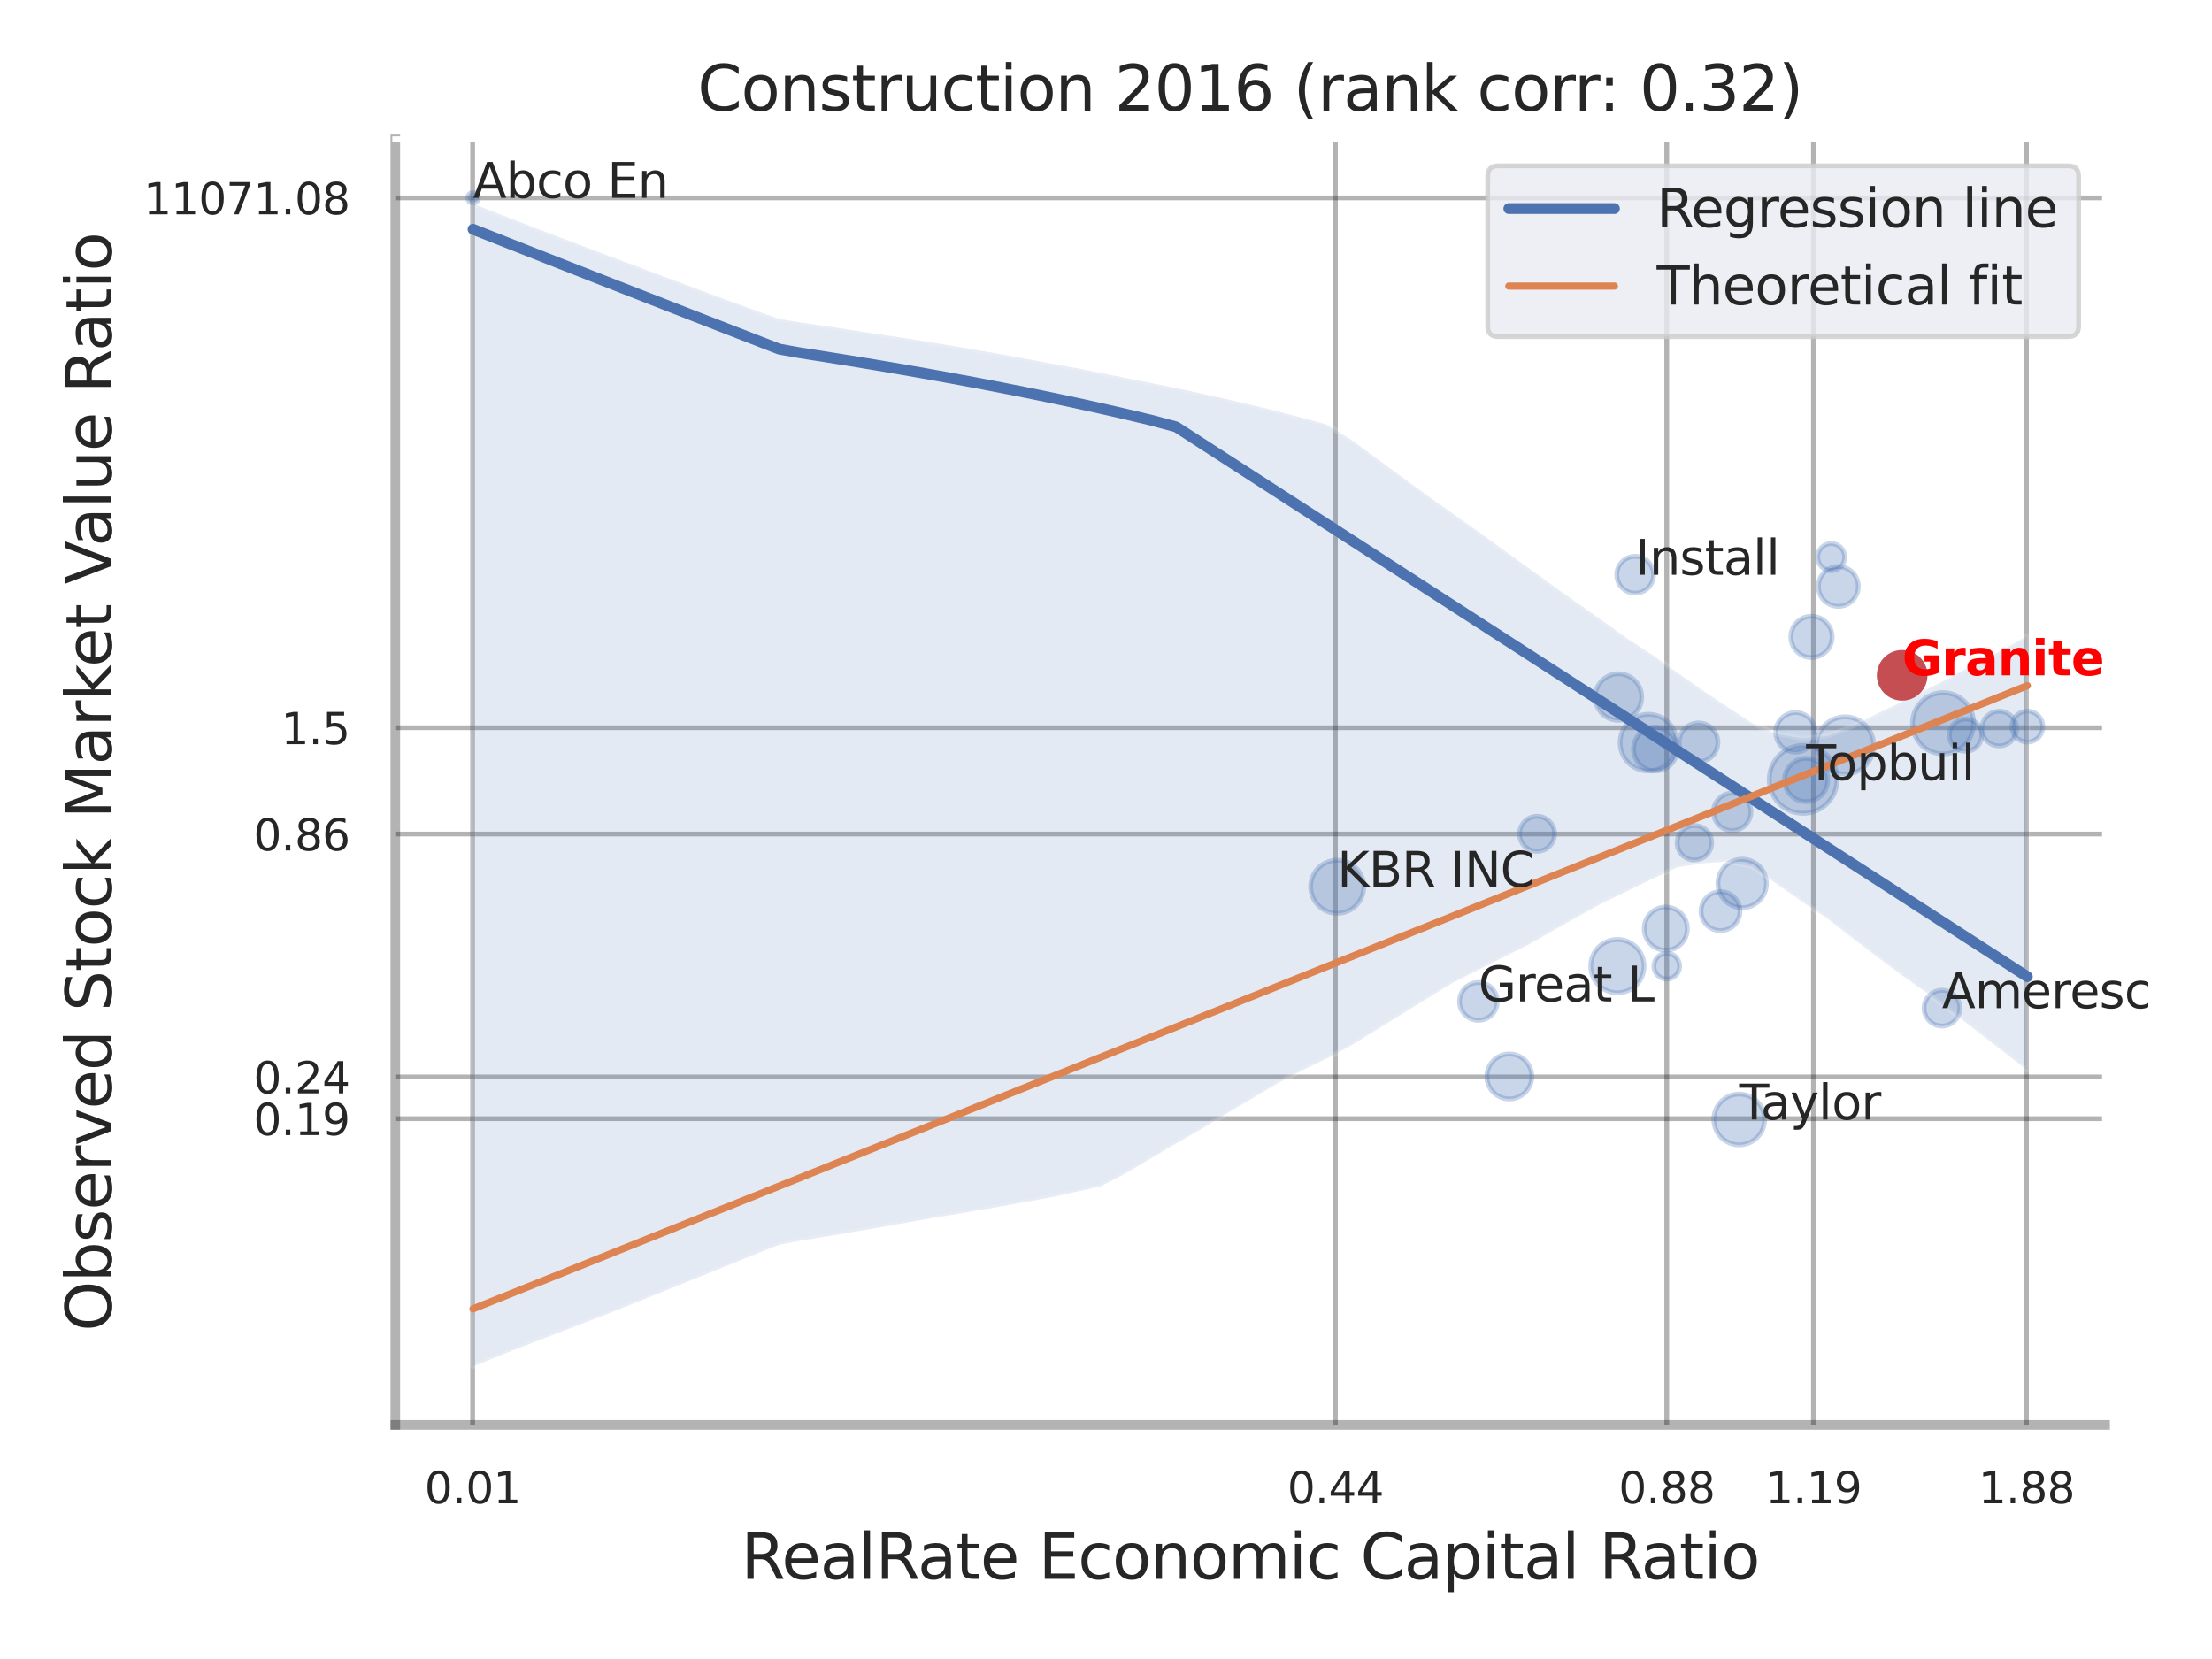 <?xml version="1.0" encoding="utf-8" standalone="no"?>
<!DOCTYPE svg PUBLIC "-//W3C//DTD SVG 1.1//EN"
  "http://www.w3.org/Graphics/SVG/1.1/DTD/svg11.dtd">
<svg xmlns:xlink="http://www.w3.org/1999/xlink" width="460.8pt" height="345.6pt" viewBox="0 0 460.8 345.6" xmlns="http://www.w3.org/2000/svg" version="1.1">
 <defs>
  <style type="text/css">*{stroke-linejoin: round; stroke-linecap: butt}</style>
 </defs>
 <g id="figure_1">
  <g id="patch_1">
   <path d="M 0 345.6 
L 460.8 345.6 
L 460.8 0 
L 0 0 
z
" style="fill: #ffffff"/>
  </g>
  <g id="axes_1">
   <g id="patch_2">
    <path d="M 82.35 296.82 
L 438.523 296.82 
L 438.523 29.04 
L 82.35 29.04 
z
" style="fill: #ffffff"/>
   </g>
   <g id="matplotlib.axis_1">
    <g id="xtick_1">
     <g id="line2d_1">
      <path d="M 98.459 296.82 
L 98.459 29.04 
" clip-path="url(#pf1ce5af840)" style="fill: none; stroke: #000000; stroke-opacity: 0.3; stroke-linecap: round"/>
     </g>
     <g id="text_1">
      <!-- 0.01 -->
      <g style="fill: #262626" transform="translate(88.439 313.159) scale(0.09 -0.09)">
       <defs>
        <path id="DejaVuSans-30" d="M 2034 4250 
Q 1547 4250 1301 3770 
Q 1056 3291 1056 2328 
Q 1056 1369 1301 889 
Q 1547 409 2034 409 
Q 2525 409 2770 889 
Q 3016 1369 3016 2328 
Q 3016 3291 2770 3770 
Q 2525 4250 2034 4250 
z
M 2034 4750 
Q 2819 4750 3233 4129 
Q 3647 3509 3647 2328 
Q 3647 1150 3233 529 
Q 2819 -91 2034 -91 
Q 1250 -91 836 529 
Q 422 1150 422 2328 
Q 422 3509 836 4129 
Q 1250 4750 2034 4750 
z
" transform="scale(0.016)"/>
        <path id="DejaVuSans-2e" d="M 684 794 
L 1344 794 
L 1344 0 
L 684 0 
L 684 794 
z
" transform="scale(0.016)"/>
        <path id="DejaVuSans-31" d="M 794 531 
L 1825 531 
L 1825 4091 
L 703 3866 
L 703 4441 
L 1819 4666 
L 2450 4666 
L 2450 531 
L 3481 531 
L 3481 0 
L 794 0 
L 794 531 
z
" transform="scale(0.016)"/>
       </defs>
       <use xlink:href="#DejaVuSans-30"/>
       <use xlink:href="#DejaVuSans-2e" x="63.623"/>
       <use xlink:href="#DejaVuSans-30" x="95.41"/>
       <use xlink:href="#DejaVuSans-31" x="159.033"/>
      </g>
     </g>
    </g>
    <g id="xtick_2">
     <g id="line2d_2">
      <path d="M 278.189 296.82 
L 278.189 29.04 
" clip-path="url(#pf1ce5af840)" style="fill: none; stroke: #000000; stroke-opacity: 0.3; stroke-linecap: round"/>
     </g>
     <g id="text_2">
      <!-- 0.44 -->
      <g style="fill: #262626" transform="translate(268.17 313.159) scale(0.09 -0.09)">
       <defs>
        <path id="DejaVuSans-34" d="M 2419 4116 
L 825 1625 
L 2419 1625 
L 2419 4116 
z
M 2253 4666 
L 3047 4666 
L 3047 1625 
L 3713 1625 
L 3713 1100 
L 3047 1100 
L 3047 0 
L 2419 0 
L 2419 1100 
L 313 1100 
L 313 1709 
L 2253 4666 
z
" transform="scale(0.016)"/>
       </defs>
       <use xlink:href="#DejaVuSans-30"/>
       <use xlink:href="#DejaVuSans-2e" x="63.623"/>
       <use xlink:href="#DejaVuSans-34" x="95.41"/>
       <use xlink:href="#DejaVuSans-34" x="159.033"/>
      </g>
     </g>
    </g>
    <g id="xtick_3">
     <g id="line2d_3">
      <path d="M 347.21 296.82 
L 347.21 29.04 
" clip-path="url(#pf1ce5af840)" style="fill: none; stroke: #000000; stroke-opacity: 0.3; stroke-linecap: round"/>
     </g>
     <g id="text_3">
      <!-- 0.88 -->
      <g style="fill: #262626" transform="translate(337.19 313.159) scale(0.09 -0.09)">
       <defs>
        <path id="DejaVuSans-38" d="M 2034 2216 
Q 1584 2216 1326 1975 
Q 1069 1734 1069 1313 
Q 1069 891 1326 650 
Q 1584 409 2034 409 
Q 2484 409 2743 651 
Q 3003 894 3003 1313 
Q 3003 1734 2745 1975 
Q 2488 2216 2034 2216 
z
M 1403 2484 
Q 997 2584 770 2862 
Q 544 3141 544 3541 
Q 544 4100 942 4425 
Q 1341 4750 2034 4750 
Q 2731 4750 3128 4425 
Q 3525 4100 3525 3541 
Q 3525 3141 3298 2862 
Q 3072 2584 2669 2484 
Q 3125 2378 3379 2068 
Q 3634 1759 3634 1313 
Q 3634 634 3220 271 
Q 2806 -91 2034 -91 
Q 1263 -91 848 271 
Q 434 634 434 1313 
Q 434 1759 690 2068 
Q 947 2378 1403 2484 
z
M 1172 3481 
Q 1172 3119 1398 2916 
Q 1625 2713 2034 2713 
Q 2441 2713 2670 2916 
Q 2900 3119 2900 3481 
Q 2900 3844 2670 4047 
Q 2441 4250 2034 4250 
Q 1625 4250 1398 4047 
Q 1172 3844 1172 3481 
z
" transform="scale(0.016)"/>
       </defs>
       <use xlink:href="#DejaVuSans-30"/>
       <use xlink:href="#DejaVuSans-2e" x="63.623"/>
       <use xlink:href="#DejaVuSans-38" x="95.41"/>
       <use xlink:href="#DejaVuSans-38" x="159.033"/>
      </g>
     </g>
    </g>
    <g id="xtick_4">
     <g id="line2d_4">
      <path d="M 377.776 296.82 
L 377.776 29.04 
" clip-path="url(#pf1ce5af840)" style="fill: none; stroke: #000000; stroke-opacity: 0.3; stroke-linecap: round"/>
     </g>
     <g id="text_4">
      <!-- 1.19 -->
      <g style="fill: #262626" transform="translate(367.757 313.159) scale(0.09 -0.09)">
       <defs>
        <path id="DejaVuSans-39" d="M 703 97 
L 703 672 
Q 941 559 1184 500 
Q 1428 441 1663 441 
Q 2288 441 2617 861 
Q 2947 1281 2994 2138 
Q 2813 1869 2534 1725 
Q 2256 1581 1919 1581 
Q 1219 1581 811 2004 
Q 403 2428 403 3163 
Q 403 3881 828 4315 
Q 1253 4750 1959 4750 
Q 2769 4750 3195 4129 
Q 3622 3509 3622 2328 
Q 3622 1225 3098 567 
Q 2575 -91 1691 -91 
Q 1453 -91 1209 -44 
Q 966 3 703 97 
z
M 1959 2075 
Q 2384 2075 2632 2365 
Q 2881 2656 2881 3163 
Q 2881 3666 2632 3958 
Q 2384 4250 1959 4250 
Q 1534 4250 1286 3958 
Q 1038 3666 1038 3163 
Q 1038 2656 1286 2365 
Q 1534 2075 1959 2075 
z
" transform="scale(0.016)"/>
       </defs>
       <use xlink:href="#DejaVuSans-31"/>
       <use xlink:href="#DejaVuSans-2e" x="63.623"/>
       <use xlink:href="#DejaVuSans-31" x="95.41"/>
       <use xlink:href="#DejaVuSans-39" x="159.033"/>
      </g>
     </g>
    </g>
    <g id="xtick_5">
     <g id="line2d_5">
      <path d="M 422.147 296.82 
L 422.147 29.04 
" clip-path="url(#pf1ce5af840)" style="fill: none; stroke: #000000; stroke-opacity: 0.3; stroke-linecap: round"/>
     </g>
     <g id="text_5">
      <!-- 1.88 -->
      <g style="fill: #262626" transform="translate(412.127 313.159) scale(0.09 -0.09)">
       <use xlink:href="#DejaVuSans-31"/>
       <use xlink:href="#DejaVuSans-2e" x="63.623"/>
       <use xlink:href="#DejaVuSans-38" x="95.41"/>
       <use xlink:href="#DejaVuSans-38" x="159.033"/>
      </g>
     </g>
    </g>
    <g id="xtick_6"/>
    <g id="xtick_7"/>
    <g id="text_6">
     <!-- RealRate Economic Capital Ratio -->
     <g style="fill: #262626" transform="translate(154.383 328.908) scale(0.13 -0.13)">
      <defs>
       <path id="DejaVuSans-52" d="M 2841 2188 
Q 3044 2119 3236 1894 
Q 3428 1669 3622 1275 
L 4263 0 
L 3584 0 
L 2988 1197 
Q 2756 1666 2539 1819 
Q 2322 1972 1947 1972 
L 1259 1972 
L 1259 0 
L 628 0 
L 628 4666 
L 2053 4666 
Q 2853 4666 3247 4331 
Q 3641 3997 3641 3322 
Q 3641 2881 3436 2590 
Q 3231 2300 2841 2188 
z
M 1259 4147 
L 1259 2491 
L 2053 2491 
Q 2509 2491 2742 2702 
Q 2975 2913 2975 3322 
Q 2975 3731 2742 3939 
Q 2509 4147 2053 4147 
L 1259 4147 
z
" transform="scale(0.016)"/>
       <path id="DejaVuSans-65" d="M 3597 1894 
L 3597 1613 
L 953 1613 
Q 991 1019 1311 708 
Q 1631 397 2203 397 
Q 2534 397 2845 478 
Q 3156 559 3463 722 
L 3463 178 
Q 3153 47 2828 -22 
Q 2503 -91 2169 -91 
Q 1331 -91 842 396 
Q 353 884 353 1716 
Q 353 2575 817 3079 
Q 1281 3584 2069 3584 
Q 2775 3584 3186 3129 
Q 3597 2675 3597 1894 
z
M 3022 2063 
Q 3016 2534 2758 2815 
Q 2500 3097 2075 3097 
Q 1594 3097 1305 2825 
Q 1016 2553 972 2059 
L 3022 2063 
z
" transform="scale(0.016)"/>
       <path id="DejaVuSans-61" d="M 2194 1759 
Q 1497 1759 1228 1600 
Q 959 1441 959 1056 
Q 959 750 1161 570 
Q 1363 391 1709 391 
Q 2188 391 2477 730 
Q 2766 1069 2766 1631 
L 2766 1759 
L 2194 1759 
z
M 3341 1997 
L 3341 0 
L 2766 0 
L 2766 531 
Q 2569 213 2275 61 
Q 1981 -91 1556 -91 
Q 1019 -91 701 211 
Q 384 513 384 1019 
Q 384 1609 779 1909 
Q 1175 2209 1959 2209 
L 2766 2209 
L 2766 2266 
Q 2766 2663 2505 2880 
Q 2244 3097 1772 3097 
Q 1472 3097 1187 3025 
Q 903 2953 641 2809 
L 641 3341 
Q 956 3463 1253 3523 
Q 1550 3584 1831 3584 
Q 2591 3584 2966 3190 
Q 3341 2797 3341 1997 
z
" transform="scale(0.016)"/>
       <path id="DejaVuSans-6c" d="M 603 4863 
L 1178 4863 
L 1178 0 
L 603 0 
L 603 4863 
z
" transform="scale(0.016)"/>
       <path id="DejaVuSans-74" d="M 1172 4494 
L 1172 3500 
L 2356 3500 
L 2356 3053 
L 1172 3053 
L 1172 1153 
Q 1172 725 1289 603 
Q 1406 481 1766 481 
L 2356 481 
L 2356 0 
L 1766 0 
Q 1100 0 847 248 
Q 594 497 594 1153 
L 594 3053 
L 172 3053 
L 172 3500 
L 594 3500 
L 594 4494 
L 1172 4494 
z
" transform="scale(0.016)"/>
       <path id="DejaVuSans-20" transform="scale(0.016)"/>
       <path id="DejaVuSans-45" d="M 628 4666 
L 3578 4666 
L 3578 4134 
L 1259 4134 
L 1259 2753 
L 3481 2753 
L 3481 2222 
L 1259 2222 
L 1259 531 
L 3634 531 
L 3634 0 
L 628 0 
L 628 4666 
z
" transform="scale(0.016)"/>
       <path id="DejaVuSans-63" d="M 3122 3366 
L 3122 2828 
Q 2878 2963 2633 3030 
Q 2388 3097 2138 3097 
Q 1578 3097 1268 2742 
Q 959 2388 959 1747 
Q 959 1106 1268 751 
Q 1578 397 2138 397 
Q 2388 397 2633 464 
Q 2878 531 3122 666 
L 3122 134 
Q 2881 22 2623 -34 
Q 2366 -91 2075 -91 
Q 1284 -91 818 406 
Q 353 903 353 1747 
Q 353 2603 823 3093 
Q 1294 3584 2113 3584 
Q 2378 3584 2631 3529 
Q 2884 3475 3122 3366 
z
" transform="scale(0.016)"/>
       <path id="DejaVuSans-6f" d="M 1959 3097 
Q 1497 3097 1228 2736 
Q 959 2375 959 1747 
Q 959 1119 1226 758 
Q 1494 397 1959 397 
Q 2419 397 2687 759 
Q 2956 1122 2956 1747 
Q 2956 2369 2687 2733 
Q 2419 3097 1959 3097 
z
M 1959 3584 
Q 2709 3584 3137 3096 
Q 3566 2609 3566 1747 
Q 3566 888 3137 398 
Q 2709 -91 1959 -91 
Q 1206 -91 779 398 
Q 353 888 353 1747 
Q 353 2609 779 3096 
Q 1206 3584 1959 3584 
z
" transform="scale(0.016)"/>
       <path id="DejaVuSans-6e" d="M 3513 2113 
L 3513 0 
L 2938 0 
L 2938 2094 
Q 2938 2591 2744 2837 
Q 2550 3084 2163 3084 
Q 1697 3084 1428 2787 
Q 1159 2491 1159 1978 
L 1159 0 
L 581 0 
L 581 3500 
L 1159 3500 
L 1159 2956 
Q 1366 3272 1645 3428 
Q 1925 3584 2291 3584 
Q 2894 3584 3203 3211 
Q 3513 2838 3513 2113 
z
" transform="scale(0.016)"/>
       <path id="DejaVuSans-6d" d="M 3328 2828 
Q 3544 3216 3844 3400 
Q 4144 3584 4550 3584 
Q 5097 3584 5394 3201 
Q 5691 2819 5691 2113 
L 5691 0 
L 5113 0 
L 5113 2094 
Q 5113 2597 4934 2840 
Q 4756 3084 4391 3084 
Q 3944 3084 3684 2787 
Q 3425 2491 3425 1978 
L 3425 0 
L 2847 0 
L 2847 2094 
Q 2847 2600 2669 2842 
Q 2491 3084 2119 3084 
Q 1678 3084 1418 2786 
Q 1159 2488 1159 1978 
L 1159 0 
L 581 0 
L 581 3500 
L 1159 3500 
L 1159 2956 
Q 1356 3278 1631 3431 
Q 1906 3584 2284 3584 
Q 2666 3584 2933 3390 
Q 3200 3197 3328 2828 
z
" transform="scale(0.016)"/>
       <path id="DejaVuSans-69" d="M 603 3500 
L 1178 3500 
L 1178 0 
L 603 0 
L 603 3500 
z
M 603 4863 
L 1178 4863 
L 1178 4134 
L 603 4134 
L 603 4863 
z
" transform="scale(0.016)"/>
       <path id="DejaVuSans-43" d="M 4122 4306 
L 4122 3641 
Q 3803 3938 3442 4084 
Q 3081 4231 2675 4231 
Q 1875 4231 1450 3742 
Q 1025 3253 1025 2328 
Q 1025 1406 1450 917 
Q 1875 428 2675 428 
Q 3081 428 3442 575 
Q 3803 722 4122 1019 
L 4122 359 
Q 3791 134 3420 21 
Q 3050 -91 2638 -91 
Q 1578 -91 968 557 
Q 359 1206 359 2328 
Q 359 3453 968 4101 
Q 1578 4750 2638 4750 
Q 3056 4750 3426 4639 
Q 3797 4528 4122 4306 
z
" transform="scale(0.016)"/>
       <path id="DejaVuSans-70" d="M 1159 525 
L 1159 -1331 
L 581 -1331 
L 581 3500 
L 1159 3500 
L 1159 2969 
Q 1341 3281 1617 3432 
Q 1894 3584 2278 3584 
Q 2916 3584 3314 3078 
Q 3713 2572 3713 1747 
Q 3713 922 3314 415 
Q 2916 -91 2278 -91 
Q 1894 -91 1617 61 
Q 1341 213 1159 525 
z
M 3116 1747 
Q 3116 2381 2855 2742 
Q 2594 3103 2138 3103 
Q 1681 3103 1420 2742 
Q 1159 2381 1159 1747 
Q 1159 1113 1420 752 
Q 1681 391 2138 391 
Q 2594 391 2855 752 
Q 3116 1113 3116 1747 
z
" transform="scale(0.016)"/>
      </defs>
      <use xlink:href="#DejaVuSans-52"/>
      <use xlink:href="#DejaVuSans-65" x="64.982"/>
      <use xlink:href="#DejaVuSans-61" x="126.506"/>
      <use xlink:href="#DejaVuSans-6c" x="187.785"/>
      <use xlink:href="#DejaVuSans-52" x="215.568"/>
      <use xlink:href="#DejaVuSans-61" x="282.801"/>
      <use xlink:href="#DejaVuSans-74" x="344.08"/>
      <use xlink:href="#DejaVuSans-65" x="383.289"/>
      <use xlink:href="#DejaVuSans-20" x="444.812"/>
      <use xlink:href="#DejaVuSans-45" x="476.6"/>
      <use xlink:href="#DejaVuSans-63" x="539.783"/>
      <use xlink:href="#DejaVuSans-6f" x="594.764"/>
      <use xlink:href="#DejaVuSans-6e" x="655.945"/>
      <use xlink:href="#DejaVuSans-6f" x="719.324"/>
      <use xlink:href="#DejaVuSans-6d" x="780.506"/>
      <use xlink:href="#DejaVuSans-69" x="877.918"/>
      <use xlink:href="#DejaVuSans-63" x="905.701"/>
      <use xlink:href="#DejaVuSans-20" x="960.682"/>
      <use xlink:href="#DejaVuSans-43" x="992.469"/>
      <use xlink:href="#DejaVuSans-61" x="1062.293"/>
      <use xlink:href="#DejaVuSans-70" x="1123.572"/>
      <use xlink:href="#DejaVuSans-69" x="1187.049"/>
      <use xlink:href="#DejaVuSans-74" x="1214.832"/>
      <use xlink:href="#DejaVuSans-61" x="1254.041"/>
      <use xlink:href="#DejaVuSans-6c" x="1315.32"/>
      <use xlink:href="#DejaVuSans-20" x="1343.104"/>
      <use xlink:href="#DejaVuSans-52" x="1374.891"/>
      <use xlink:href="#DejaVuSans-61" x="1442.123"/>
      <use xlink:href="#DejaVuSans-74" x="1503.402"/>
      <use xlink:href="#DejaVuSans-69" x="1542.611"/>
      <use xlink:href="#DejaVuSans-6f" x="1570.395"/>
     </g>
    </g>
   </g>
   <g id="matplotlib.axis_2">
    <g id="ytick_1">
     <g id="line2d_6">
      <path d="M 82.35 233.044 
L 438.523 233.044 
" clip-path="url(#pf1ce5af840)" style="fill: none; stroke: #000000; stroke-opacity: 0.3; stroke-linecap: round"/>
     </g>
     <g id="text_7">
      <!-- 0.19 -->
      <g style="fill: #262626" transform="translate(52.811 236.464) scale(0.09 -0.09)">
       <use xlink:href="#DejaVuSans-30"/>
       <use xlink:href="#DejaVuSans-2e" x="63.623"/>
       <use xlink:href="#DejaVuSans-31" x="95.41"/>
       <use xlink:href="#DejaVuSans-39" x="159.033"/>
      </g>
     </g>
    </g>
    <g id="ytick_2">
     <g id="line2d_7">
      <path d="M 82.35 224.347 
L 438.523 224.347 
" clip-path="url(#pf1ce5af840)" style="fill: none; stroke: #000000; stroke-opacity: 0.3; stroke-linecap: round"/>
     </g>
     <g id="text_8">
      <!-- 0.24 -->
      <g style="fill: #262626" transform="translate(52.811 227.766) scale(0.09 -0.09)">
       <defs>
        <path id="DejaVuSans-32" d="M 1228 531 
L 3431 531 
L 3431 0 
L 469 0 
L 469 531 
Q 828 903 1448 1529 
Q 2069 2156 2228 2338 
Q 2531 2678 2651 2914 
Q 2772 3150 2772 3378 
Q 2772 3750 2511 3984 
Q 2250 4219 1831 4219 
Q 1534 4219 1204 4116 
Q 875 4013 500 3803 
L 500 4441 
Q 881 4594 1212 4672 
Q 1544 4750 1819 4750 
Q 2544 4750 2975 4387 
Q 3406 4025 3406 3419 
Q 3406 3131 3298 2873 
Q 3191 2616 2906 2266 
Q 2828 2175 2409 1742 
Q 1991 1309 1228 531 
z
" transform="scale(0.016)"/>
       </defs>
       <use xlink:href="#DejaVuSans-30"/>
       <use xlink:href="#DejaVuSans-2e" x="63.623"/>
       <use xlink:href="#DejaVuSans-32" x="95.41"/>
       <use xlink:href="#DejaVuSans-34" x="159.033"/>
      </g>
     </g>
    </g>
    <g id="ytick_3">
     <g id="line2d_8">
      <path d="M 82.35 173.744 
L 438.523 173.744 
" clip-path="url(#pf1ce5af840)" style="fill: none; stroke: #000000; stroke-opacity: 0.3; stroke-linecap: round"/>
     </g>
     <g id="text_9">
      <!-- 0.86 -->
      <g style="fill: #262626" transform="translate(52.811 177.164) scale(0.09 -0.09)">
       <defs>
        <path id="DejaVuSans-36" d="M 2113 2584 
Q 1688 2584 1439 2293 
Q 1191 2003 1191 1497 
Q 1191 994 1439 701 
Q 1688 409 2113 409 
Q 2538 409 2786 701 
Q 3034 994 3034 1497 
Q 3034 2003 2786 2293 
Q 2538 2584 2113 2584 
z
M 3366 4563 
L 3366 3988 
Q 3128 4100 2886 4159 
Q 2644 4219 2406 4219 
Q 1781 4219 1451 3797 
Q 1122 3375 1075 2522 
Q 1259 2794 1537 2939 
Q 1816 3084 2150 3084 
Q 2853 3084 3261 2657 
Q 3669 2231 3669 1497 
Q 3669 778 3244 343 
Q 2819 -91 2113 -91 
Q 1303 -91 875 529 
Q 447 1150 447 2328 
Q 447 3434 972 4092 
Q 1497 4750 2381 4750 
Q 2619 4750 2861 4703 
Q 3103 4656 3366 4563 
z
" transform="scale(0.016)"/>
       </defs>
       <use xlink:href="#DejaVuSans-30"/>
       <use xlink:href="#DejaVuSans-2e" x="63.623"/>
       <use xlink:href="#DejaVuSans-38" x="95.41"/>
       <use xlink:href="#DejaVuSans-36" x="159.033"/>
      </g>
     </g>
    </g>
    <g id="ytick_4">
     <g id="line2d_9">
      <path d="M 82.35 151.606 
L 438.523 151.606 
" clip-path="url(#pf1ce5af840)" style="fill: none; stroke: #000000; stroke-opacity: 0.3; stroke-linecap: round"/>
     </g>
     <g id="text_10">
      <!-- 1.5 -->
      <g style="fill: #262626" transform="translate(58.537 155.025) scale(0.09 -0.09)">
       <defs>
        <path id="DejaVuSans-35" d="M 691 4666 
L 3169 4666 
L 3169 4134 
L 1269 4134 
L 1269 2991 
Q 1406 3038 1543 3061 
Q 1681 3084 1819 3084 
Q 2600 3084 3056 2656 
Q 3513 2228 3513 1497 
Q 3513 744 3044 326 
Q 2575 -91 1722 -91 
Q 1428 -91 1123 -41 
Q 819 9 494 109 
L 494 744 
Q 775 591 1075 516 
Q 1375 441 1709 441 
Q 2250 441 2565 725 
Q 2881 1009 2881 1497 
Q 2881 1984 2565 2268 
Q 2250 2553 1709 2553 
Q 1456 2553 1204 2497 
Q 953 2441 691 2322 
L 691 4666 
z
" transform="scale(0.016)"/>
       </defs>
       <use xlink:href="#DejaVuSans-31"/>
       <use xlink:href="#DejaVuSans-2e" x="63.623"/>
       <use xlink:href="#DejaVuSans-35" x="95.41"/>
      </g>
     </g>
    </g>
    <g id="ytick_5">
     <g id="line2d_10">
      <path d="M 82.35 41.219 
L 438.523 41.219 
" clip-path="url(#pf1ce5af840)" style="fill: none; stroke: #000000; stroke-opacity: 0.3; stroke-linecap: round"/>
     </g>
     <g id="text_11">
      <!-- 11071.08 -->
      <g style="fill: #262626" transform="translate(29.906 44.638) scale(0.09 -0.09)">
       <defs>
        <path id="DejaVuSans-37" d="M 525 4666 
L 3525 4666 
L 3525 4397 
L 1831 0 
L 1172 0 
L 2766 4134 
L 525 4134 
L 525 4666 
z
" transform="scale(0.016)"/>
       </defs>
       <use xlink:href="#DejaVuSans-31"/>
       <use xlink:href="#DejaVuSans-31" x="63.623"/>
       <use xlink:href="#DejaVuSans-30" x="127.246"/>
       <use xlink:href="#DejaVuSans-37" x="190.869"/>
       <use xlink:href="#DejaVuSans-31" x="254.492"/>
       <use xlink:href="#DejaVuSans-2e" x="318.115"/>
       <use xlink:href="#DejaVuSans-30" x="349.902"/>
       <use xlink:href="#DejaVuSans-38" x="413.525"/>
      </g>
     </g>
    </g>
    <g id="ytick_6"/>
    <g id="ytick_7"/>
    <g id="ytick_8"/>
    <g id="ytick_9"/>
    <g id="ytick_10"/>
    <g id="text_12">
     <!-- Observed Stock Market Value Ratio -->
     <g style="fill: #262626" transform="translate(23.202 277.332) rotate(-90) scale(0.13 -0.13)">
      <defs>
       <path id="DejaVuSans-4f" d="M 2522 4238 
Q 1834 4238 1429 3725 
Q 1025 3213 1025 2328 
Q 1025 1447 1429 934 
Q 1834 422 2522 422 
Q 3209 422 3611 934 
Q 4013 1447 4013 2328 
Q 4013 3213 3611 3725 
Q 3209 4238 2522 4238 
z
M 2522 4750 
Q 3503 4750 4090 4092 
Q 4678 3434 4678 2328 
Q 4678 1225 4090 567 
Q 3503 -91 2522 -91 
Q 1538 -91 948 565 
Q 359 1222 359 2328 
Q 359 3434 948 4092 
Q 1538 4750 2522 4750 
z
" transform="scale(0.016)"/>
       <path id="DejaVuSans-62" d="M 3116 1747 
Q 3116 2381 2855 2742 
Q 2594 3103 2138 3103 
Q 1681 3103 1420 2742 
Q 1159 2381 1159 1747 
Q 1159 1113 1420 752 
Q 1681 391 2138 391 
Q 2594 391 2855 752 
Q 3116 1113 3116 1747 
z
M 1159 2969 
Q 1341 3281 1617 3432 
Q 1894 3584 2278 3584 
Q 2916 3584 3314 3078 
Q 3713 2572 3713 1747 
Q 3713 922 3314 415 
Q 2916 -91 2278 -91 
Q 1894 -91 1617 61 
Q 1341 213 1159 525 
L 1159 0 
L 581 0 
L 581 4863 
L 1159 4863 
L 1159 2969 
z
" transform="scale(0.016)"/>
       <path id="DejaVuSans-73" d="M 2834 3397 
L 2834 2853 
Q 2591 2978 2328 3040 
Q 2066 3103 1784 3103 
Q 1356 3103 1142 2972 
Q 928 2841 928 2578 
Q 928 2378 1081 2264 
Q 1234 2150 1697 2047 
L 1894 2003 
Q 2506 1872 2764 1633 
Q 3022 1394 3022 966 
Q 3022 478 2636 193 
Q 2250 -91 1575 -91 
Q 1294 -91 989 -36 
Q 684 19 347 128 
L 347 722 
Q 666 556 975 473 
Q 1284 391 1588 391 
Q 1994 391 2212 530 
Q 2431 669 2431 922 
Q 2431 1156 2273 1281 
Q 2116 1406 1581 1522 
L 1381 1569 
Q 847 1681 609 1914 
Q 372 2147 372 2553 
Q 372 3047 722 3315 
Q 1072 3584 1716 3584 
Q 2034 3584 2315 3537 
Q 2597 3491 2834 3397 
z
" transform="scale(0.016)"/>
       <path id="DejaVuSans-72" d="M 2631 2963 
Q 2534 3019 2420 3045 
Q 2306 3072 2169 3072 
Q 1681 3072 1420 2755 
Q 1159 2438 1159 1844 
L 1159 0 
L 581 0 
L 581 3500 
L 1159 3500 
L 1159 2956 
Q 1341 3275 1631 3429 
Q 1922 3584 2338 3584 
Q 2397 3584 2469 3576 
Q 2541 3569 2628 3553 
L 2631 2963 
z
" transform="scale(0.016)"/>
       <path id="DejaVuSans-76" d="M 191 3500 
L 800 3500 
L 1894 563 
L 2988 3500 
L 3597 3500 
L 2284 0 
L 1503 0 
L 191 3500 
z
" transform="scale(0.016)"/>
       <path id="DejaVuSans-64" d="M 2906 2969 
L 2906 4863 
L 3481 4863 
L 3481 0 
L 2906 0 
L 2906 525 
Q 2725 213 2448 61 
Q 2172 -91 1784 -91 
Q 1150 -91 751 415 
Q 353 922 353 1747 
Q 353 2572 751 3078 
Q 1150 3584 1784 3584 
Q 2172 3584 2448 3432 
Q 2725 3281 2906 2969 
z
M 947 1747 
Q 947 1113 1208 752 
Q 1469 391 1925 391 
Q 2381 391 2643 752 
Q 2906 1113 2906 1747 
Q 2906 2381 2643 2742 
Q 2381 3103 1925 3103 
Q 1469 3103 1208 2742 
Q 947 2381 947 1747 
z
" transform="scale(0.016)"/>
       <path id="DejaVuSans-53" d="M 3425 4513 
L 3425 3897 
Q 3066 4069 2747 4153 
Q 2428 4238 2131 4238 
Q 1616 4238 1336 4038 
Q 1056 3838 1056 3469 
Q 1056 3159 1242 3001 
Q 1428 2844 1947 2747 
L 2328 2669 
Q 3034 2534 3370 2195 
Q 3706 1856 3706 1288 
Q 3706 609 3251 259 
Q 2797 -91 1919 -91 
Q 1588 -91 1214 -16 
Q 841 59 441 206 
L 441 856 
Q 825 641 1194 531 
Q 1563 422 1919 422 
Q 2459 422 2753 634 
Q 3047 847 3047 1241 
Q 3047 1584 2836 1778 
Q 2625 1972 2144 2069 
L 1759 2144 
Q 1053 2284 737 2584 
Q 422 2884 422 3419 
Q 422 4038 858 4394 
Q 1294 4750 2059 4750 
Q 2388 4750 2728 4690 
Q 3069 4631 3425 4513 
z
" transform="scale(0.016)"/>
       <path id="DejaVuSans-6b" d="M 581 4863 
L 1159 4863 
L 1159 1991 
L 2875 3500 
L 3609 3500 
L 1753 1863 
L 3688 0 
L 2938 0 
L 1159 1709 
L 1159 0 
L 581 0 
L 581 4863 
z
" transform="scale(0.016)"/>
       <path id="DejaVuSans-4d" d="M 628 4666 
L 1569 4666 
L 2759 1491 
L 3956 4666 
L 4897 4666 
L 4897 0 
L 4281 0 
L 4281 4097 
L 3078 897 
L 2444 897 
L 1241 4097 
L 1241 0 
L 628 0 
L 628 4666 
z
" transform="scale(0.016)"/>
       <path id="DejaVuSans-56" d="M 1831 0 
L 50 4666 
L 709 4666 
L 2188 738 
L 3669 4666 
L 4325 4666 
L 2547 0 
L 1831 0 
z
" transform="scale(0.016)"/>
       <path id="DejaVuSans-75" d="M 544 1381 
L 544 3500 
L 1119 3500 
L 1119 1403 
Q 1119 906 1312 657 
Q 1506 409 1894 409 
Q 2359 409 2629 706 
Q 2900 1003 2900 1516 
L 2900 3500 
L 3475 3500 
L 3475 0 
L 2900 0 
L 2900 538 
Q 2691 219 2414 64 
Q 2138 -91 1772 -91 
Q 1169 -91 856 284 
Q 544 659 544 1381 
z
M 1991 3584 
L 1991 3584 
z
" transform="scale(0.016)"/>
      </defs>
      <use xlink:href="#DejaVuSans-4f"/>
      <use xlink:href="#DejaVuSans-62" x="78.711"/>
      <use xlink:href="#DejaVuSans-73" x="142.188"/>
      <use xlink:href="#DejaVuSans-65" x="194.287"/>
      <use xlink:href="#DejaVuSans-72" x="255.811"/>
      <use xlink:href="#DejaVuSans-76" x="296.924"/>
      <use xlink:href="#DejaVuSans-65" x="356.104"/>
      <use xlink:href="#DejaVuSans-64" x="417.627"/>
      <use xlink:href="#DejaVuSans-20" x="481.104"/>
      <use xlink:href="#DejaVuSans-53" x="512.891"/>
      <use xlink:href="#DejaVuSans-74" x="576.367"/>
      <use xlink:href="#DejaVuSans-6f" x="615.576"/>
      <use xlink:href="#DejaVuSans-63" x="676.758"/>
      <use xlink:href="#DejaVuSans-6b" x="731.738"/>
      <use xlink:href="#DejaVuSans-20" x="789.648"/>
      <use xlink:href="#DejaVuSans-4d" x="821.436"/>
      <use xlink:href="#DejaVuSans-61" x="907.715"/>
      <use xlink:href="#DejaVuSans-72" x="968.994"/>
      <use xlink:href="#DejaVuSans-6b" x="1010.107"/>
      <use xlink:href="#DejaVuSans-65" x="1064.393"/>
      <use xlink:href="#DejaVuSans-74" x="1125.916"/>
      <use xlink:href="#DejaVuSans-20" x="1165.125"/>
      <use xlink:href="#DejaVuSans-56" x="1196.912"/>
      <use xlink:href="#DejaVuSans-61" x="1257.57"/>
      <use xlink:href="#DejaVuSans-6c" x="1318.85"/>
      <use xlink:href="#DejaVuSans-75" x="1346.633"/>
      <use xlink:href="#DejaVuSans-65" x="1410.012"/>
      <use xlink:href="#DejaVuSans-20" x="1471.535"/>
      <use xlink:href="#DejaVuSans-52" x="1503.322"/>
      <use xlink:href="#DejaVuSans-61" x="1570.555"/>
      <use xlink:href="#DejaVuSans-74" x="1631.834"/>
      <use xlink:href="#DejaVuSans-69" x="1671.043"/>
      <use xlink:href="#DejaVuSans-6f" x="1698.826"/>
     </g>
    </g>
   </g>
   <g id="PathCollection_1">
    <path d="M 404.778 157.054 
C 406.47 157.054 408.093 156.382 409.289 155.186 
C 410.486 153.989 411.158 152.366 411.158 150.674 
C 411.158 148.982 410.486 147.36 409.289 146.163 
C 408.093 144.967 406.47 144.294 404.778 144.294 
C 403.086 144.294 401.463 144.967 400.267 146.163 
C 399.07 147.36 398.398 148.982 398.398 150.674 
C 398.398 152.366 399.07 153.989 400.267 155.186 
C 401.463 156.382 403.086 157.054 404.778 157.054 
z
" clip-path="url(#pf1ce5af840)" style="fill: #4c72b0; fill-opacity: 0.3; stroke: #4c72b0; stroke-opacity: 0.3"/>
    <path d="M 337.153 150.057 
C 338.438 150.057 339.672 149.546 340.581 148.637 
C 341.49 147.728 342.001 146.495 342.001 145.209 
C 342.001 143.923 341.49 142.69 340.581 141.781 
C 339.672 140.872 338.438 140.361 337.153 140.361 
C 335.867 140.361 334.634 140.872 333.725 141.781 
C 332.815 142.69 332.305 143.923 332.305 145.209 
C 332.305 146.495 332.815 147.728 333.725 148.637 
C 334.634 149.546 335.867 150.057 337.153 150.057 
z
" clip-path="url(#pf1ce5af840)" style="fill: #4c72b0; fill-opacity: 0.3; stroke: #4c72b0; stroke-opacity: 0.3"/>
    <path d="M 336.932 206.82 
C 338.406 206.82 339.82 206.234 340.862 205.192 
C 341.904 204.15 342.49 202.736 342.49 201.262 
C 342.49 199.788 341.904 198.374 340.862 197.331 
C 339.82 196.289 338.406 195.703 336.932 195.703 
C 335.458 195.703 334.044 196.289 333.002 197.331 
C 331.959 198.374 331.374 199.788 331.374 201.262 
C 331.374 202.736 331.959 204.15 333.002 205.192 
C 334.044 206.234 335.458 206.82 336.932 206.82 
z
" clip-path="url(#pf1ce5af840)" style="fill: #4c72b0; fill-opacity: 0.3; stroke: #4c72b0; stroke-opacity: 0.3"/>
    <path d="M 422.333 154.586 
C 423.187 154.586 424.006 154.247 424.61 153.643 
C 425.214 153.039 425.553 152.22 425.553 151.366 
C 425.553 150.512 425.214 149.693 424.61 149.089 
C 424.006 148.485 423.187 148.145 422.333 148.145 
C 421.479 148.145 420.66 148.485 420.056 149.089 
C 419.452 149.693 419.113 150.512 419.113 151.366 
C 419.113 152.22 419.452 153.039 420.056 153.643 
C 420.66 154.247 421.479 154.586 422.333 154.586 
z
" clip-path="url(#pf1ce5af840)" style="fill: #4c72b0; fill-opacity: 0.3; stroke: #4c72b0; stroke-opacity: 0.3"/>
    <path d="M 381.477 118.868 
C 382.225 118.868 382.942 118.571 383.471 118.042 
C 383.999 117.513 384.296 116.796 384.296 116.048 
C 384.296 115.301 383.999 114.583 383.471 114.055 
C 382.942 113.526 382.225 113.229 381.477 113.229 
C 380.729 113.229 380.012 113.526 379.483 114.055 
C 378.954 114.583 378.657 115.301 378.657 116.048 
C 378.657 116.796 378.954 117.513 379.483 118.042 
C 380.012 118.571 380.729 118.868 381.477 118.868 
z
" clip-path="url(#pf1ce5af840)" style="fill: #4c72b0; fill-opacity: 0.3; stroke: #4c72b0; stroke-opacity: 0.3"/>
    <path d="M 343.406 160.617 
C 344.974 160.617 346.478 159.994 347.587 158.885 
C 348.696 157.777 349.319 156.272 349.319 154.704 
C 349.319 153.136 348.696 151.632 347.587 150.524 
C 346.478 149.415 344.974 148.792 343.406 148.792 
C 341.838 148.792 340.334 149.415 339.225 150.524 
C 338.116 151.632 337.493 153.136 337.493 154.704 
C 337.493 156.272 338.116 157.777 339.225 158.885 
C 340.334 159.994 341.838 160.617 343.406 160.617 
z
" clip-path="url(#pf1ce5af840)" style="fill: #4c72b0; fill-opacity: 0.3; stroke: #4c72b0; stroke-opacity: 0.3"/>
    <path d="M 353.837 158.682 
C 354.91 158.682 355.938 158.256 356.697 157.497 
C 357.455 156.739 357.881 155.71 357.881 154.637 
C 357.881 153.565 357.455 152.536 356.697 151.777 
C 355.938 151.019 354.91 150.593 353.837 150.593 
C 352.764 150.593 351.735 151.019 350.977 151.777 
C 350.219 152.536 349.792 153.565 349.792 154.637 
C 349.792 155.71 350.219 156.739 350.977 157.497 
C 351.735 158.256 352.764 158.682 353.837 158.682 
z
" clip-path="url(#pf1ce5af840)" style="fill: #4c72b0; fill-opacity: 0.3; stroke: #4c72b0; stroke-opacity: 0.3"/>
    <path d="M 347.009 197.953 
C 348.202 197.953 349.346 197.479 350.19 196.636 
C 351.034 195.792 351.508 194.648 351.508 193.455 
C 351.508 192.262 351.034 191.117 350.19 190.274 
C 349.346 189.43 348.202 188.956 347.009 188.956 
C 345.816 188.956 344.671 189.43 343.828 190.274 
C 342.984 191.117 342.51 192.262 342.51 193.455 
C 342.51 194.648 342.984 195.792 343.828 196.636 
C 344.671 197.479 345.816 197.953 347.009 197.953 
z
" clip-path="url(#pf1ce5af840)" style="fill: #4c72b0; fill-opacity: 0.3; stroke: #4c72b0; stroke-opacity: 0.3"/>
    <path d="M 362.929 189.092 
C 364.27 189.092 365.555 188.559 366.503 187.611 
C 367.451 186.663 367.984 185.377 367.984 184.037 
C 367.984 182.696 367.451 181.41 366.503 180.462 
C 365.555 179.514 364.27 178.981 362.929 178.981 
C 361.588 178.981 360.302 179.514 359.354 180.462 
C 358.406 181.41 357.874 182.696 357.874 184.037 
C 357.874 185.377 358.406 186.663 359.354 187.611 
C 360.302 188.559 361.588 189.092 362.929 189.092 
z
" clip-path="url(#pf1ce5af840)" style="fill: #4c72b0; fill-opacity: 0.3; stroke: #4c72b0; stroke-opacity: 0.3"/>
    <path d="M 396.255 145.444 
C 397.519 145.444 398.73 144.942 399.624 144.049 
C 400.517 143.155 401.019 141.943 401.019 140.68 
C 401.019 139.417 400.517 138.205 399.624 137.311 
C 398.73 136.418 397.519 135.916 396.255 135.916 
C 394.992 135.916 393.78 136.418 392.886 137.311 
C 391.993 138.205 391.491 139.417 391.491 140.68 
C 391.491 141.943 391.993 143.155 392.886 144.049 
C 393.78 144.942 394.992 145.444 396.255 145.444 
z
" clip-path="url(#pf1ce5af840)" style="fill: #4c72b0; fill-opacity: 0.3; stroke: #4c72b0; stroke-opacity: 0.3"/>
    <path d="M 374.044 156.682 
C 375.139 156.682 376.188 156.247 376.962 155.473 
C 377.736 154.699 378.171 153.65 378.171 152.555 
C 378.171 151.461 377.736 150.411 376.962 149.638 
C 376.188 148.864 375.139 148.429 374.044 148.429 
C 372.95 148.429 371.9 148.864 371.126 149.638 
C 370.353 150.411 369.918 151.461 369.918 152.555 
C 369.918 153.65 370.353 154.699 371.126 155.473 
C 371.9 156.247 372.95 156.682 374.044 156.682 
z
" clip-path="url(#pf1ce5af840)" style="fill: #4c72b0; fill-opacity: 0.3; stroke: #4c72b0; stroke-opacity: 0.3"/>
    <path d="M 320.2 177.351 
C 321.169 177.351 322.099 176.966 322.784 176.28 
C 323.47 175.595 323.855 174.665 323.855 173.696 
C 323.855 172.727 323.47 171.797 322.784 171.112 
C 322.099 170.427 321.169 170.042 320.2 170.042 
C 319.231 170.042 318.301 170.427 317.616 171.112 
C 316.931 171.797 316.546 172.727 316.546 173.696 
C 316.546 174.665 316.931 175.595 317.616 176.28 
C 318.301 176.966 319.231 177.351 320.2 177.351 
z
" clip-path="url(#pf1ce5af840)" style="fill: #4c72b0; fill-opacity: 0.3; stroke: #4c72b0; stroke-opacity: 0.3"/>
    <path d="M 382.961 126.323 
C 384.063 126.323 385.12 125.885 385.899 125.106 
C 386.678 124.326 387.116 123.269 387.116 122.167 
C 387.116 121.065 386.678 120.008 385.899 119.229 
C 385.12 118.45 384.063 118.012 382.961 118.012 
C 381.859 118.012 380.802 118.45 380.023 119.229 
C 379.243 120.008 378.805 121.065 378.805 122.167 
C 378.805 123.269 379.243 124.326 380.023 125.106 
C 380.802 125.885 381.859 126.323 382.961 126.323 
z
" clip-path="url(#pf1ce5af840)" style="fill: #4c72b0; fill-opacity: 0.3; stroke: #4c72b0; stroke-opacity: 0.3"/>
    <path d="M 314.423 228.931 
C 315.666 228.931 316.859 228.437 317.738 227.558 
C 318.617 226.678 319.111 225.486 319.111 224.243 
C 319.111 223 318.617 221.807 317.738 220.928 
C 316.859 220.049 315.666 219.555 314.423 219.555 
C 313.18 219.555 311.988 220.049 311.108 220.928 
C 310.229 221.807 309.735 223 309.735 224.243 
C 309.735 225.486 310.229 226.678 311.108 227.558 
C 311.988 228.437 313.18 228.931 314.423 228.931 
z
" clip-path="url(#pf1ce5af840)" style="fill: #4c72b0; fill-opacity: 0.3; stroke: #4c72b0; stroke-opacity: 0.3"/>
    <path d="M 377.369 136.988 
C 378.511 136.988 379.607 136.535 380.415 135.727 
C 381.222 134.919 381.676 133.824 381.676 132.681 
C 381.676 131.539 381.222 130.443 380.415 129.636 
C 379.607 128.828 378.511 128.374 377.369 128.374 
C 376.227 128.374 375.131 128.828 374.323 129.636 
C 373.516 130.443 373.062 131.539 373.062 132.681 
C 373.062 133.824 373.516 134.919 374.323 135.727 
C 375.131 136.535 376.227 136.988 377.369 136.988 
z
" clip-path="url(#pf1ce5af840)" style="fill: #4c72b0; fill-opacity: 0.3; stroke: #4c72b0; stroke-opacity: 0.3"/>
    <path d="M 416.471 155.397 
C 417.431 155.397 418.352 155.016 419.031 154.337 
C 419.71 153.658 420.091 152.737 420.091 151.777 
C 420.091 150.817 419.71 149.897 419.031 149.218 
C 418.352 148.539 417.431 148.157 416.471 148.157 
C 415.511 148.157 414.59 148.539 413.911 149.218 
C 413.233 149.897 412.851 150.817 412.851 151.777 
C 412.851 152.737 413.233 153.658 413.911 154.337 
C 414.59 155.016 415.511 155.397 416.471 155.397 
z
" clip-path="url(#pf1ce5af840)" style="fill: #4c72b0; fill-opacity: 0.3; stroke: #4c72b0; stroke-opacity: 0.3"/>
    <path d="M 384.365 161.257 
C 385.946 161.257 387.464 160.629 388.582 159.51 
C 389.7 158.392 390.329 156.875 390.329 155.293 
C 390.329 153.711 389.7 152.194 388.582 151.076 
C 387.464 149.958 385.946 149.329 384.365 149.329 
C 382.783 149.329 381.266 149.958 380.148 151.076 
C 379.029 152.194 378.401 153.711 378.401 155.293 
C 378.401 156.875 379.029 158.392 380.148 159.51 
C 381.266 160.629 382.783 161.257 384.365 161.257 
z
" clip-path="url(#pf1ce5af840)" style="fill: #4c72b0; fill-opacity: 0.3; stroke: #4c72b0; stroke-opacity: 0.3"/>
    <path d="M 375.634 169.434 
C 377.509 169.434 379.308 168.688 380.634 167.362 
C 381.96 166.036 382.705 164.238 382.705 162.362 
C 382.705 160.487 381.96 158.688 380.634 157.362 
C 379.308 156.036 377.509 155.291 375.634 155.291 
C 373.758 155.291 371.96 156.036 370.634 157.362 
C 369.308 158.688 368.563 160.487 368.563 162.362 
C 368.563 164.238 369.308 166.036 370.634 167.362 
C 371.96 168.688 373.758 169.434 375.634 169.434 
z
" clip-path="url(#pf1ce5af840)" style="fill: #4c72b0; fill-opacity: 0.3; stroke: #4c72b0; stroke-opacity: 0.3"/>
    <path d="M 98.54 42.329 
C 98.836 42.329 99.12 42.211 99.329 42.002 
C 99.539 41.792 99.657 41.508 99.657 41.212 
C 99.657 40.916 99.539 40.632 99.329 40.422 
C 99.12 40.213 98.836 40.095 98.54 40.095 
C 98.243 40.095 97.959 40.213 97.75 40.422 
C 97.54 40.632 97.423 40.916 97.423 41.212 
C 97.423 41.508 97.54 41.792 97.75 42.002 
C 97.959 42.211 98.243 42.329 98.54 42.329 
z
" clip-path="url(#pf1ce5af840)" style="fill: #4c72b0; fill-opacity: 0.3; stroke: #4c72b0; stroke-opacity: 0.3"/>
    <path d="M 278.571 190.262 
C 280.039 190.262 281.448 189.678 282.486 188.64 
C 283.524 187.602 284.108 186.194 284.108 184.725 
C 284.108 183.257 283.524 181.849 282.486 180.81 
C 281.448 179.772 280.039 179.189 278.571 179.189 
C 277.103 179.189 275.694 179.772 274.656 180.81 
C 273.618 181.849 273.034 183.257 273.034 184.725 
C 273.034 186.194 273.618 187.602 274.656 188.64 
C 275.694 189.678 277.103 190.262 278.571 190.262 
z
" clip-path="url(#pf1ce5af840)" style="fill: #4c72b0; fill-opacity: 0.3; stroke: #4c72b0; stroke-opacity: 0.3"/>
    <path d="M 347.22 203.952 
C 347.933 203.952 348.616 203.669 349.12 203.165 
C 349.624 202.661 349.907 201.977 349.907 201.264 
C 349.907 200.552 349.624 199.868 349.12 199.364 
C 348.616 198.86 347.933 198.577 347.22 198.577 
C 346.507 198.577 345.823 198.86 345.319 199.364 
C 344.815 199.868 344.532 200.552 344.532 201.264 
C 344.532 201.977 344.815 202.661 345.319 203.165 
C 345.823 203.669 346.507 203.952 347.22 203.952 
z
" clip-path="url(#pf1ce5af840)" style="fill: #4c72b0; fill-opacity: 0.3; stroke: #4c72b0; stroke-opacity: 0.3"/>
    <path d="M 344.838 160.601 
C 346.045 160.601 347.204 160.121 348.058 159.267 
C 348.912 158.413 349.392 157.255 349.392 156.047 
C 349.392 154.839 348.912 153.681 348.058 152.827 
C 347.204 151.973 346.045 151.493 344.838 151.493 
C 343.63 151.493 342.471 151.973 341.618 152.827 
C 340.764 153.681 340.284 154.839 340.284 156.047 
C 340.284 157.255 340.764 158.413 341.618 159.267 
C 342.471 160.121 343.63 160.601 344.838 160.601 
z
" clip-path="url(#pf1ce5af840)" style="fill: #4c72b0; fill-opacity: 0.3; stroke: #4c72b0; stroke-opacity: 0.3"/>
    <path d="M 307.982 212.548 
C 309.026 212.548 310.027 212.133 310.765 211.395 
C 311.504 210.656 311.919 209.655 311.919 208.611 
C 311.919 207.567 311.504 206.565 310.765 205.827 
C 310.027 205.089 309.026 204.674 307.982 204.674 
C 306.938 204.674 305.936 205.089 305.198 205.827 
C 304.459 206.565 304.045 207.567 304.045 208.611 
C 304.045 209.655 304.459 210.656 305.198 211.395 
C 305.936 212.133 306.938 212.548 307.982 212.548 
z
" clip-path="url(#pf1ce5af840)" style="fill: #4c72b0; fill-opacity: 0.3; stroke: #4c72b0; stroke-opacity: 0.3"/>
    <path d="M 409.461 156.524 
C 410.355 156.524 411.214 156.168 411.846 155.536 
C 412.479 154.903 412.834 154.045 412.834 153.15 
C 412.834 152.255 412.479 151.397 411.846 150.764 
C 411.214 150.132 410.355 149.776 409.461 149.776 
C 408.566 149.776 407.708 150.132 407.075 150.764 
C 406.443 151.397 406.087 152.255 406.087 153.15 
C 406.087 154.045 406.443 154.903 407.075 155.536 
C 407.708 156.168 408.566 156.524 409.461 156.524 
z
" clip-path="url(#pf1ce5af840)" style="fill: #4c72b0; fill-opacity: 0.3; stroke: #4c72b0; stroke-opacity: 0.3"/>
    <path d="M 352.982 179.162 
C 353.936 179.162 354.851 178.783 355.525 178.109 
C 356.2 177.434 356.579 176.519 356.579 175.565 
C 356.579 174.612 356.2 173.697 355.525 173.022 
C 354.851 172.348 353.936 171.969 352.982 171.969 
C 352.028 171.969 351.113 172.348 350.439 173.022 
C 349.764 173.697 349.385 174.612 349.385 175.565 
C 349.385 176.519 349.764 177.434 350.439 178.109 
C 351.113 178.783 352.028 179.162 352.982 179.162 
z
" clip-path="url(#pf1ce5af840)" style="fill: #4c72b0; fill-opacity: 0.3; stroke: #4c72b0; stroke-opacity: 0.3"/>
    <path d="M 404.55 213.742 
C 405.54 213.742 406.49 213.349 407.19 212.649 
C 407.89 211.949 408.283 210.999 408.283 210.01 
C 408.283 209.02 407.89 208.07 407.19 207.37 
C 406.49 206.67 405.54 206.277 404.55 206.277 
C 403.561 206.277 402.611 206.67 401.911 207.37 
C 401.211 208.07 400.818 209.02 400.818 210.01 
C 400.818 210.999 401.211 211.949 401.911 212.649 
C 402.611 213.349 403.561 213.742 404.55 213.742 
z
" clip-path="url(#pf1ce5af840)" style="fill: #4c72b0; fill-opacity: 0.3; stroke: #4c72b0; stroke-opacity: 0.3"/>
    <path d="M 362.31 238.5 
C 363.713 238.5 365.059 237.942 366.052 236.95 
C 367.044 235.957 367.602 234.611 367.602 233.208 
C 367.602 231.804 367.044 230.458 366.052 229.466 
C 365.059 228.473 363.713 227.916 362.31 227.916 
C 360.906 227.916 359.56 228.473 358.568 229.466 
C 357.575 230.458 357.018 231.804 357.018 233.208 
C 357.018 234.611 357.575 235.957 358.568 236.95 
C 359.56 237.942 360.906 238.5 362.31 238.5 
z
" clip-path="url(#pf1ce5af840)" style="fill: #4c72b0; fill-opacity: 0.3; stroke: #4c72b0; stroke-opacity: 0.3"/>
    <path d="M 358.418 193.864 
C 359.494 193.864 360.527 193.436 361.288 192.675 
C 362.049 191.914 362.477 190.881 362.477 189.805 
C 362.477 188.728 362.049 187.696 361.288 186.935 
C 360.527 186.174 359.494 185.746 358.418 185.746 
C 357.341 185.746 356.309 186.174 355.548 186.935 
C 354.787 187.696 354.359 188.728 354.359 189.805 
C 354.359 190.881 354.787 191.914 355.548 192.675 
C 356.309 193.436 357.341 193.864 358.418 193.864 
z
" clip-path="url(#pf1ce5af840)" style="fill: #4c72b0; fill-opacity: 0.3; stroke: #4c72b0; stroke-opacity: 0.3"/>
    <path d="M 360.847 173.027 
C 361.884 173.027 362.878 172.615 363.61 171.882 
C 364.343 171.15 364.755 170.156 364.755 169.119 
C 364.755 168.083 364.343 167.089 363.61 166.357 
C 362.878 165.624 361.884 165.212 360.847 165.212 
C 359.811 165.212 358.817 165.624 358.085 166.357 
C 357.352 167.089 356.94 168.083 356.94 169.119 
C 356.94 170.156 357.352 171.15 358.085 171.882 
C 358.817 172.615 359.811 173.027 360.847 173.027 
z
" clip-path="url(#pf1ce5af840)" style="fill: #4c72b0; fill-opacity: 0.3; stroke: #4c72b0; stroke-opacity: 0.3"/>
    <path d="M 340.634 123.567 
C 341.652 123.567 342.627 123.163 343.347 122.444 
C 344.066 121.725 344.47 120.749 344.47 119.732 
C 344.47 118.714 344.066 117.739 343.347 117.019 
C 342.627 116.3 341.652 115.896 340.634 115.896 
C 339.617 115.896 338.641 116.3 337.922 117.019 
C 337.203 117.739 336.799 118.714 336.799 119.732 
C 336.799 120.749 337.203 121.725 337.922 122.444 
C 338.641 123.163 339.617 123.567 340.634 123.567 
z
" clip-path="url(#pf1ce5af840)" style="fill: #4c72b0; fill-opacity: 0.3; stroke: #4c72b0; stroke-opacity: 0.3"/>
    <path d="M 376.254 166.998 
C 377.45 166.998 378.598 166.523 379.444 165.677 
C 380.29 164.831 380.765 163.683 380.765 162.487 
C 380.765 161.291 380.29 160.143 379.444 159.297 
C 378.598 158.451 377.45 157.976 376.254 157.976 
C 375.057 157.976 373.91 158.451 373.064 159.297 
C 372.218 160.143 371.743 161.291 371.743 162.487 
C 371.743 163.683 372.218 164.831 373.064 165.677 
C 373.91 166.523 375.057 166.998 376.254 166.998 
z
" clip-path="url(#pf1ce5af840)" style="fill: #4c72b0; fill-opacity: 0.3; stroke: #4c72b0; stroke-opacity: 0.3"/>
   </g>
   <g id="PolyCollection_1">
    <defs>
     <path id="m3200833e4b" d="M 98.54 -303.173 
L 98.54 -60.952 
L 99.43 -61.31 
L 100.331 -61.673 
L 101.243 -62.04 
L 102.165 -62.411 
L 103.099 -62.787 
L 104.044 -63.167 
L 105.001 -63.552 
L 105.97 -63.942 
L 106.951 -64.337 
L 107.945 -64.725 
L 108.952 -65.113 
L 109.972 -65.506 
L 111.006 -65.905 
L 112.054 -66.308 
L 113.116 -66.717 
L 114.193 -67.131 
L 115.286 -67.551 
L 116.394 -67.977 
L 117.518 -68.409 
L 118.659 -68.847 
L 119.818 -69.292 
L 120.993 -69.743 
L 122.187 -70.22 
L 123.4 -70.679 
L 124.633 -71.145 
L 125.885 -71.618 
L 127.158 -72.126 
L 128.452 -72.648 
L 129.768 -73.178 
L 131.108 -73.718 
L 132.471 -74.267 
L 133.858 -74.826 
L 135.271 -75.396 
L 136.71 -75.976 
L 138.177 -76.567 
L 139.672 -77.17 
L 141.197 -77.785 
L 142.752 -78.412 
L 144.34 -79.052 
L 145.961 -79.706 
L 147.616 -80.374 
L 149.308 -81.057 
L 151.039 -81.755 
L 152.808 -82.469 
L 154.62 -83.2 
L 156.475 -83.949 
L 158.375 -84.717 
L 160.324 -85.504 
L 162.323 -86.304 
L 166.752 -87.132 
L 171.968 -87.982 
L 177.183 -88.857 
L 182.399 -89.757 
L 187.615 -90.685 
L 192.831 -91.62 
L 198.047 -92.478 
L 203.263 -93.362 
L 208.479 -94.272 
L 213.695 -95.21 
L 218.911 -96.177 
L 224.127 -97.307 
L 229.343 -98.48 
L 234.559 -101.201 
L 239.775 -104.3 
L 244.991 -107.399 
L 250.207 -110.373 
L 255.423 -113.584 
L 260.639 -116.673 
L 265.855 -119.761 
L 271.071 -122.556 
L 276.286 -125.037 
L 281.502 -127.824 
L 286.718 -131.047 
L 291.934 -134.285 
L 297.15 -137.496 
L 302.366 -140.717 
L 307.582 -143.368 
L 312.798 -146.004 
L 318.014 -148.585 
L 323.23 -151.561 
L 328.446 -154.509 
L 333.662 -157.401 
L 338.878 -159.919 
L 344.094 -162.443 
L 349.31 -164.886 
L 354.526 -165.728 
L 359.742 -166.143 
L 364.958 -165.073 
L 370.174 -161.442 
L 375.389 -157.783 
L 380.605 -154.312 
L 385.821 -150.258 
L 391.037 -146.285 
L 396.253 -142.385 
L 401.469 -138.707 
L 406.685 -134.776 
L 411.901 -130.726 
L 417.117 -126.677 
L 422.333 -122.627 
L 422.333 -213.123 
L 422.333 -213.123 
L 417.117 -210.193 
L 411.901 -207.55 
L 406.685 -204.698 
L 401.469 -202.032 
L 396.253 -199.444 
L 391.037 -196.938 
L 385.821 -194.267 
L 380.605 -192.261 
L 375.389 -191.79 
L 370.174 -192.703 
L 364.958 -194.97 
L 359.742 -198.414 
L 354.526 -201.892 
L 349.31 -205.553 
L 344.094 -209.273 
L 338.878 -212.669 
L 333.662 -216.411 
L 328.446 -220.091 
L 323.23 -223.796 
L 318.014 -227.569 
L 312.798 -231.342 
L 307.582 -235.114 
L 302.366 -238.794 
L 297.15 -242.511 
L 291.934 -246.326 
L 286.718 -250.14 
L 281.502 -253.981 
L 276.286 -257.203 
L 271.071 -258.628 
L 265.855 -259.99 
L 260.639 -261.253 
L 255.423 -262.489 
L 250.207 -263.645 
L 244.991 -264.753 
L 239.775 -265.821 
L 234.559 -266.853 
L 229.343 -267.898 
L 224.127 -268.944 
L 218.911 -269.887 
L 213.695 -270.865 
L 208.479 -271.812 
L 203.263 -272.731 
L 198.047 -273.607 
L 192.831 -274.473 
L 187.615 -275.292 
L 182.399 -276.09 
L 177.183 -276.89 
L 171.968 -277.67 
L 166.752 -278.43 
L 162.323 -279.159 
L 160.324 -279.857 
L 158.375 -280.553 
L 156.475 -281.252 
L 154.62 -281.935 
L 152.808 -282.591 
L 151.039 -283.228 
L 149.308 -283.873 
L 147.616 -284.504 
L 145.961 -285.123 
L 144.34 -285.728 
L 142.752 -286.328 
L 141.197 -286.919 
L 139.672 -287.485 
L 138.177 -288.04 
L 136.71 -288.58 
L 135.271 -289.124 
L 133.858 -289.669 
L 132.471 -290.19 
L 131.108 -290.696 
L 129.768 -291.196 
L 128.452 -291.683 
L 127.158 -292.165 
L 125.885 -292.652 
L 124.633 -293.127 
L 123.4 -293.596 
L 122.187 -294.049 
L 120.993 -294.504 
L 119.818 -294.955 
L 118.659 -295.392 
L 117.518 -295.823 
L 116.394 -296.247 
L 115.286 -296.683 
L 114.193 -297.103 
L 113.116 -297.504 
L 112.054 -297.9 
L 111.006 -298.299 
L 109.972 -298.728 
L 108.952 -299.117 
L 107.945 -299.5 
L 106.951 -299.881 
L 105.97 -300.266 
L 105.001 -300.641 
L 104.044 -301.015 
L 103.099 -301.373 
L 102.165 -301.74 
L 101.243 -302.106 
L 100.331 -302.473 
L 99.43 -302.836 
L 98.54 -303.173 
z
" style="stroke: #ffffff; stroke-opacity: 0.15"/>
    </defs>
    <g clip-path="url(#pf1ce5af840)">
     <use xlink:href="#m3200833e4b" x="0" y="345.6" style="fill: #4c72b0; fill-opacity: 0.15; stroke: #ffffff; stroke-opacity: 0.15"/>
    </g>
   </g>
   <g id="PathCollection_2">
    <defs>
     <path id="m993a1612ea" d="M 0 4.764 
C 1.263 4.764 2.475 4.262 3.369 3.369 
C 4.262 2.475 4.764 1.263 4.764 0 
C 4.764 -1.263 4.262 -2.475 3.369 -3.369 
C 2.475 -4.262 1.263 -4.764 0 -4.764 
C -1.263 -4.764 -2.475 -4.262 -3.369 -3.369 
C -4.262 -2.475 -4.764 -1.263 -4.764 0 
C -4.764 1.263 -4.262 2.475 -3.369 3.369 
C -2.475 4.262 -1.263 4.764 0 4.764 
z
" style="stroke: #c44e52"/>
    </defs>
    <g clip-path="url(#pf1ce5af840)">
     <use xlink:href="#m993a1612ea" x="396.255" y="140.68" style="fill: #c44e52; stroke: #c44e52"/>
    </g>
   </g>
   <g id="line2d_11">
    <path d="M 98.54 47.757 
L 99.43 48.109 
L 100.331 48.464 
L 101.243 48.824 
L 102.165 49.188 
L 103.099 49.556 
L 104.044 49.929 
L 105.001 50.306 
L 105.97 50.688 
L 106.951 51.075 
L 107.945 51.466 
L 108.952 51.863 
L 109.972 52.265 
L 111.006 52.672 
L 112.054 53.084 
L 113.116 53.502 
L 114.193 53.926 
L 115.286 54.356 
L 116.394 54.792 
L 117.518 55.234 
L 118.659 55.682 
L 119.818 56.137 
L 120.993 56.599 
L 122.187 57.068 
L 123.4 57.544 
L 124.633 58.027 
L 125.885 58.519 
L 127.158 59.018 
L 128.452 59.525 
L 129.768 60.041 
L 131.108 60.565 
L 132.471 61.099 
L 133.858 61.642 
L 135.271 62.195 
L 136.71 62.757 
L 138.177 63.331 
L 139.672 63.915 
L 141.197 64.51 
L 142.752 65.117 
L 144.34 65.736 
L 145.961 66.368 
L 147.616 67.013 
L 149.308 67.671 
L 151.039 68.344 
L 152.808 69.032 
L 154.62 69.736 
L 156.475 70.456 
L 158.375 71.194 
L 160.324 71.949 
L 162.323 72.723 
L 166.752 73.517 
L 171.968 74.332 
L 177.183 75.169 
L 182.399 76.03 
L 187.615 76.915 
L 192.831 77.826 
L 198.047 78.765 
L 203.263 79.733 
L 208.479 80.733 
L 213.695 81.766 
L 218.911 82.835 
L 224.127 83.942 
L 229.343 85.09 
L 234.559 86.283 
L 239.775 87.523 
L 244.991 88.92 
L 250.207 92.289 
L 255.423 95.658 
L 260.639 99.027 
L 265.855 102.396 
L 271.071 105.765 
L 276.286 109.133 
L 281.502 112.502 
L 286.718 115.871 
L 291.934 119.24 
L 297.15 122.609 
L 302.366 125.978 
L 307.582 129.347 
L 312.798 132.716 
L 318.014 136.085 
L 323.23 139.454 
L 328.446 142.822 
L 333.662 146.191 
L 338.878 149.56 
L 344.094 152.929 
L 349.31 156.298 
L 354.526 159.667 
L 359.742 163.036 
L 364.958 166.405 
L 370.174 169.774 
L 375.389 173.143 
L 380.605 176.511 
L 385.821 179.88 
L 391.037 183.249 
L 396.253 186.618 
L 401.469 189.987 
L 406.685 193.356 
L 411.901 196.725 
L 417.117 200.094 
L 422.333 203.463 
" clip-path="url(#pf1ce5af840)" style="fill: none; stroke: #4c72b0; stroke-width: 2.25; stroke-linecap: round"/>
   </g>
   <g id="line2d_12">
    <path d="M 404.778 149.872 
L 337.153 176.986 
L 336.932 177.075 
L 422.333 142.834 
L 381.477 159.215 
L 343.406 174.479 
L 353.837 170.297 
L 347.009 173.034 
L 362.929 166.651 
L 396.255 153.29 
L 374.044 162.195 
L 320.2 183.783 
L 382.961 158.62 
L 314.423 186.099 
L 377.369 160.862 
L 416.471 145.184 
L 384.365 158.057 
L 375.634 161.558 
L 98.54 272.656 
L 278.571 200.474 
L 347.22 172.95 
L 344.838 173.905 
L 307.982 188.682 
L 409.461 147.995 
L 352.982 170.64 
L 404.55 149.964 
L 362.31 166.9 
L 358.418 168.46 
L 360.847 167.486 
L 340.634 175.59 
L 376.254 161.309 
" clip-path="url(#pf1ce5af840)" style="fill: none; stroke: #dd8452; stroke-width: 1.5; stroke-linecap: round"/>
   </g>
   <g id="patch_3">
    <path d="M 82.35 296.82 
L 82.35 29.04 
" style="fill: none; opacity: 0.3; stroke: #000000; stroke-width: 2; stroke-linejoin: miter; stroke-linecap: square"/>
   </g>
   <g id="patch_4">
    <path d="M 438.523 296.82 
L 438.523 29.04 
" style="fill: none; stroke: #ffffff; stroke-width: 1.25; stroke-linejoin: miter; stroke-linecap: square"/>
   </g>
   <g id="patch_5">
    <path d="M 82.35 296.82 
L 438.523 296.82 
" style="fill: none; opacity: 0.3; stroke: #000000; stroke-width: 2; stroke-linejoin: miter; stroke-linecap: square"/>
   </g>
   <g id="patch_6">
    <path d="M 82.35 29.04 
L 438.523 29.04 
" style="fill: none; stroke: #ffffff; stroke-width: 1.25; stroke-linejoin: miter; stroke-linecap: square"/>
   </g>
   <g id="text_13">
    <!-- Granite -->
    <g style="fill: #ff0000" transform="translate(396.255 140.68) scale(0.1 -0.1)">
     <defs>
      <path id="DejaVuSans-Bold-47" d="M 4781 347 
Q 4331 128 3847 18 
Q 3363 -91 2847 -91 
Q 1681 -91 1000 561 
Q 319 1213 319 2328 
Q 319 3456 1012 4103 
Q 1706 4750 2913 4750 
Q 3378 4750 3804 4662 
Q 4231 4575 4609 4403 
L 4609 3438 
Q 4219 3659 3833 3768 
Q 3447 3878 3059 3878 
Q 2341 3878 1952 3476 
Q 1563 3075 1563 2328 
Q 1563 1588 1938 1184 
Q 2313 781 3003 781 
Q 3191 781 3352 804 
Q 3513 828 3641 878 
L 3641 1784 
L 2906 1784 
L 2906 2591 
L 4781 2591 
L 4781 347 
z
" transform="scale(0.016)"/>
      <path id="DejaVuSans-Bold-72" d="M 3138 2547 
Q 2991 2616 2845 2648 
Q 2700 2681 2553 2681 
Q 2122 2681 1889 2404 
Q 1656 2128 1656 1613 
L 1656 0 
L 538 0 
L 538 3500 
L 1656 3500 
L 1656 2925 
Q 1872 3269 2151 3426 
Q 2431 3584 2822 3584 
Q 2878 3584 2943 3579 
Q 3009 3575 3134 3559 
L 3138 2547 
z
" transform="scale(0.016)"/>
      <path id="DejaVuSans-Bold-61" d="M 2106 1575 
Q 1756 1575 1579 1456 
Q 1403 1338 1403 1106 
Q 1403 894 1545 773 
Q 1688 653 1941 653 
Q 2256 653 2472 879 
Q 2688 1106 2688 1447 
L 2688 1575 
L 2106 1575 
z
M 3816 1997 
L 3816 0 
L 2688 0 
L 2688 519 
Q 2463 200 2181 54 
Q 1900 -91 1497 -91 
Q 953 -91 614 226 
Q 275 544 275 1050 
Q 275 1666 698 1953 
Q 1122 2241 2028 2241 
L 2688 2241 
L 2688 2328 
Q 2688 2594 2478 2717 
Q 2269 2841 1825 2841 
Q 1466 2841 1156 2769 
Q 847 2697 581 2553 
L 581 3406 
Q 941 3494 1303 3539 
Q 1666 3584 2028 3584 
Q 2975 3584 3395 3211 
Q 3816 2838 3816 1997 
z
" transform="scale(0.016)"/>
      <path id="DejaVuSans-Bold-6e" d="M 4056 2131 
L 4056 0 
L 2931 0 
L 2931 347 
L 2931 1631 
Q 2931 2084 2911 2256 
Q 2891 2428 2841 2509 
Q 2775 2619 2662 2680 
Q 2550 2741 2406 2741 
Q 2056 2741 1856 2470 
Q 1656 2200 1656 1722 
L 1656 0 
L 538 0 
L 538 3500 
L 1656 3500 
L 1656 2988 
Q 1909 3294 2193 3439 
Q 2478 3584 2822 3584 
Q 3428 3584 3742 3212 
Q 4056 2841 4056 2131 
z
" transform="scale(0.016)"/>
      <path id="DejaVuSans-Bold-69" d="M 538 3500 
L 1656 3500 
L 1656 0 
L 538 0 
L 538 3500 
z
M 538 4863 
L 1656 4863 
L 1656 3950 
L 538 3950 
L 538 4863 
z
" transform="scale(0.016)"/>
      <path id="DejaVuSans-Bold-74" d="M 1759 4494 
L 1759 3500 
L 2913 3500 
L 2913 2700 
L 1759 2700 
L 1759 1216 
Q 1759 972 1856 886 
Q 1953 800 2241 800 
L 2816 800 
L 2816 0 
L 1856 0 
Q 1194 0 917 276 
Q 641 553 641 1216 
L 641 2700 
L 84 2700 
L 84 3500 
L 641 3500 
L 641 4494 
L 1759 4494 
z
" transform="scale(0.016)"/>
      <path id="DejaVuSans-Bold-65" d="M 4031 1759 
L 4031 1441 
L 1416 1441 
Q 1456 1047 1700 850 
Q 1944 653 2381 653 
Q 2734 653 3104 758 
Q 3475 863 3866 1075 
L 3866 213 
Q 3469 63 3072 -14 
Q 2675 -91 2278 -91 
Q 1328 -91 801 392 
Q 275 875 275 1747 
Q 275 2603 792 3093 
Q 1309 3584 2216 3584 
Q 3041 3584 3536 3087 
Q 4031 2591 4031 1759 
z
M 2881 2131 
Q 2881 2450 2695 2645 
Q 2509 2841 2209 2841 
Q 1884 2841 1681 2658 
Q 1478 2475 1428 2131 
L 2881 2131 
z
" transform="scale(0.016)"/>
     </defs>
     <use xlink:href="#DejaVuSans-Bold-47"/>
     <use xlink:href="#DejaVuSans-Bold-72" x="82.08"/>
     <use xlink:href="#DejaVuSans-Bold-61" x="131.396"/>
     <use xlink:href="#DejaVuSans-Bold-6e" x="198.877"/>
     <use xlink:href="#DejaVuSans-Bold-69" x="270.068"/>
     <use xlink:href="#DejaVuSans-Bold-74" x="304.346"/>
     <use xlink:href="#DejaVuSans-Bold-65" x="352.148"/>
    </g>
   </g>
   <g id="text_14">
    <!-- Abco En -->
    <g style="fill: #262626" transform="translate(98.54 41.212) scale(0.1 -0.1)">
     <defs>
      <path id="DejaVuSans-41" d="M 2188 4044 
L 1331 1722 
L 3047 1722 
L 2188 4044 
z
M 1831 4666 
L 2547 4666 
L 4325 0 
L 3669 0 
L 3244 1197 
L 1141 1197 
L 716 0 
L 50 0 
L 1831 4666 
z
" transform="scale(0.016)"/>
     </defs>
     <use xlink:href="#DejaVuSans-41"/>
     <use xlink:href="#DejaVuSans-62" x="68.408"/>
     <use xlink:href="#DejaVuSans-63" x="131.885"/>
     <use xlink:href="#DejaVuSans-6f" x="186.865"/>
     <use xlink:href="#DejaVuSans-20" x="248.047"/>
     <use xlink:href="#DejaVuSans-45" x="279.834"/>
     <use xlink:href="#DejaVuSans-6e" x="343.018"/>
    </g>
   </g>
   <g id="text_15">
    <!-- KBR INC -->
    <g style="fill: #262626" transform="translate(278.571 184.725) scale(0.1 -0.1)">
     <defs>
      <path id="DejaVuSans-4b" d="M 628 4666 
L 1259 4666 
L 1259 2694 
L 3353 4666 
L 4166 4666 
L 1850 2491 
L 4331 0 
L 3500 0 
L 1259 2247 
L 1259 0 
L 628 0 
L 628 4666 
z
" transform="scale(0.016)"/>
      <path id="DejaVuSans-42" d="M 1259 2228 
L 1259 519 
L 2272 519 
Q 2781 519 3026 730 
Q 3272 941 3272 1375 
Q 3272 1813 3026 2020 
Q 2781 2228 2272 2228 
L 1259 2228 
z
M 1259 4147 
L 1259 2741 
L 2194 2741 
Q 2656 2741 2882 2914 
Q 3109 3088 3109 3444 
Q 3109 3797 2882 3972 
Q 2656 4147 2194 4147 
L 1259 4147 
z
M 628 4666 
L 2241 4666 
Q 2963 4666 3353 4366 
Q 3744 4066 3744 3513 
Q 3744 3084 3544 2831 
Q 3344 2578 2956 2516 
Q 3422 2416 3680 2098 
Q 3938 1781 3938 1306 
Q 3938 681 3513 340 
Q 3088 0 2303 0 
L 628 0 
L 628 4666 
z
" transform="scale(0.016)"/>
      <path id="DejaVuSans-49" d="M 628 4666 
L 1259 4666 
L 1259 0 
L 628 0 
L 628 4666 
z
" transform="scale(0.016)"/>
      <path id="DejaVuSans-4e" d="M 628 4666 
L 1478 4666 
L 3547 763 
L 3547 4666 
L 4159 4666 
L 4159 0 
L 3309 0 
L 1241 3903 
L 1241 0 
L 628 0 
L 628 4666 
z
" transform="scale(0.016)"/>
     </defs>
     <use xlink:href="#DejaVuSans-4b"/>
     <use xlink:href="#DejaVuSans-42" x="65.576"/>
     <use xlink:href="#DejaVuSans-52" x="134.18"/>
     <use xlink:href="#DejaVuSans-20" x="203.662"/>
     <use xlink:href="#DejaVuSans-49" x="235.449"/>
     <use xlink:href="#DejaVuSans-4e" x="264.941"/>
     <use xlink:href="#DejaVuSans-43" x="339.746"/>
    </g>
   </g>
   <g id="text_16">
    <!-- Great L -->
    <g style="fill: #262626" transform="translate(307.982 208.611) scale(0.1 -0.1)">
     <defs>
      <path id="DejaVuSans-47" d="M 3809 666 
L 3809 1919 
L 2778 1919 
L 2778 2438 
L 4434 2438 
L 4434 434 
Q 4069 175 3628 42 
Q 3188 -91 2688 -91 
Q 1594 -91 976 548 
Q 359 1188 359 2328 
Q 359 3472 976 4111 
Q 1594 4750 2688 4750 
Q 3144 4750 3555 4637 
Q 3966 4525 4313 4306 
L 4313 3634 
Q 3963 3931 3569 4081 
Q 3175 4231 2741 4231 
Q 1884 4231 1454 3753 
Q 1025 3275 1025 2328 
Q 1025 1384 1454 906 
Q 1884 428 2741 428 
Q 3075 428 3337 486 
Q 3600 544 3809 666 
z
" transform="scale(0.016)"/>
      <path id="DejaVuSans-4c" d="M 628 4666 
L 1259 4666 
L 1259 531 
L 3531 531 
L 3531 0 
L 628 0 
L 628 4666 
z
" transform="scale(0.016)"/>
     </defs>
     <use xlink:href="#DejaVuSans-47"/>
     <use xlink:href="#DejaVuSans-72" x="77.49"/>
     <use xlink:href="#DejaVuSans-65" x="116.354"/>
     <use xlink:href="#DejaVuSans-61" x="177.877"/>
     <use xlink:href="#DejaVuSans-74" x="239.156"/>
     <use xlink:href="#DejaVuSans-20" x="278.365"/>
     <use xlink:href="#DejaVuSans-4c" x="310.152"/>
    </g>
   </g>
   <g id="text_17">
    <!-- Ameresc -->
    <g style="fill: #262626" transform="translate(404.55 210.01) scale(0.1 -0.1)">
     <use xlink:href="#DejaVuSans-41"/>
     <use xlink:href="#DejaVuSans-6d" x="68.408"/>
     <use xlink:href="#DejaVuSans-65" x="165.82"/>
     <use xlink:href="#DejaVuSans-72" x="227.344"/>
     <use xlink:href="#DejaVuSans-65" x="266.207"/>
     <use xlink:href="#DejaVuSans-73" x="327.73"/>
     <use xlink:href="#DejaVuSans-63" x="379.83"/>
    </g>
   </g>
   <g id="text_18">
    <!-- Taylor  -->
    <g style="fill: #262626" transform="translate(362.31 233.208) scale(0.1 -0.1)">
     <defs>
      <path id="DejaVuSans-54" d="M -19 4666 
L 3928 4666 
L 3928 4134 
L 2272 4134 
L 2272 0 
L 1638 0 
L 1638 4134 
L -19 4134 
L -19 4666 
z
" transform="scale(0.016)"/>
      <path id="DejaVuSans-79" d="M 2059 -325 
Q 1816 -950 1584 -1140 
Q 1353 -1331 966 -1331 
L 506 -1331 
L 506 -850 
L 844 -850 
Q 1081 -850 1212 -737 
Q 1344 -625 1503 -206 
L 1606 56 
L 191 3500 
L 800 3500 
L 1894 763 
L 2988 3500 
L 3597 3500 
L 2059 -325 
z
" transform="scale(0.016)"/>
     </defs>
     <use xlink:href="#DejaVuSans-54"/>
     <use xlink:href="#DejaVuSans-61" x="44.584"/>
     <use xlink:href="#DejaVuSans-79" x="105.863"/>
     <use xlink:href="#DejaVuSans-6c" x="165.043"/>
     <use xlink:href="#DejaVuSans-6f" x="192.826"/>
     <use xlink:href="#DejaVuSans-72" x="254.008"/>
     <use xlink:href="#DejaVuSans-20" x="295.121"/>
    </g>
   </g>
   <g id="text_19">
    <!-- Install -->
    <g style="fill: #262626" transform="translate(340.634 119.732) scale(0.1 -0.1)">
     <use xlink:href="#DejaVuSans-49"/>
     <use xlink:href="#DejaVuSans-6e" x="29.492"/>
     <use xlink:href="#DejaVuSans-73" x="92.871"/>
     <use xlink:href="#DejaVuSans-74" x="144.971"/>
     <use xlink:href="#DejaVuSans-61" x="184.18"/>
     <use xlink:href="#DejaVuSans-6c" x="245.459"/>
     <use xlink:href="#DejaVuSans-6c" x="273.242"/>
    </g>
   </g>
   <g id="text_20">
    <!-- Topbuil -->
    <g style="fill: #262626" transform="translate(376.254 162.487) scale(0.1 -0.1)">
     <use xlink:href="#DejaVuSans-54"/>
     <use xlink:href="#DejaVuSans-6f" x="44.084"/>
     <use xlink:href="#DejaVuSans-70" x="105.266"/>
     <use xlink:href="#DejaVuSans-62" x="168.742"/>
     <use xlink:href="#DejaVuSans-75" x="232.219"/>
     <use xlink:href="#DejaVuSans-69" x="295.598"/>
     <use xlink:href="#DejaVuSans-6c" x="323.381"/>
    </g>
   </g>
   <g id="text_21">
    <!-- Construction 2016 (rank corr: 0.32) -->
    <g style="fill: #262626" transform="translate(145.304 23.04) scale(0.13 -0.13)">
     <defs>
      <path id="DejaVuSans-28" d="M 1984 4856 
Q 1566 4138 1362 3434 
Q 1159 2731 1159 2009 
Q 1159 1288 1364 580 
Q 1569 -128 1984 -844 
L 1484 -844 
Q 1016 -109 783 600 
Q 550 1309 550 2009 
Q 550 2706 781 3412 
Q 1013 4119 1484 4856 
L 1984 4856 
z
" transform="scale(0.016)"/>
      <path id="DejaVuSans-3a" d="M 750 794 
L 1409 794 
L 1409 0 
L 750 0 
L 750 794 
z
M 750 3309 
L 1409 3309 
L 1409 2516 
L 750 2516 
L 750 3309 
z
" transform="scale(0.016)"/>
      <path id="DejaVuSans-33" d="M 2597 2516 
Q 3050 2419 3304 2112 
Q 3559 1806 3559 1356 
Q 3559 666 3084 287 
Q 2609 -91 1734 -91 
Q 1441 -91 1130 -33 
Q 819 25 488 141 
L 488 750 
Q 750 597 1062 519 
Q 1375 441 1716 441 
Q 2309 441 2620 675 
Q 2931 909 2931 1356 
Q 2931 1769 2642 2001 
Q 2353 2234 1838 2234 
L 1294 2234 
L 1294 2753 
L 1863 2753 
Q 2328 2753 2575 2939 
Q 2822 3125 2822 3475 
Q 2822 3834 2567 4026 
Q 2313 4219 1838 4219 
Q 1578 4219 1281 4162 
Q 984 4106 628 3988 
L 628 4550 
Q 988 4650 1302 4700 
Q 1616 4750 1894 4750 
Q 2613 4750 3031 4423 
Q 3450 4097 3450 3541 
Q 3450 3153 3228 2886 
Q 3006 2619 2597 2516 
z
" transform="scale(0.016)"/>
      <path id="DejaVuSans-29" d="M 513 4856 
L 1013 4856 
Q 1481 4119 1714 3412 
Q 1947 2706 1947 2009 
Q 1947 1309 1714 600 
Q 1481 -109 1013 -844 
L 513 -844 
Q 928 -128 1133 580 
Q 1338 1288 1338 2009 
Q 1338 2731 1133 3434 
Q 928 4138 513 4856 
z
" transform="scale(0.016)"/>
     </defs>
     <use xlink:href="#DejaVuSans-43"/>
     <use xlink:href="#DejaVuSans-6f" x="69.824"/>
     <use xlink:href="#DejaVuSans-6e" x="131.006"/>
     <use xlink:href="#DejaVuSans-73" x="194.385"/>
     <use xlink:href="#DejaVuSans-74" x="246.484"/>
     <use xlink:href="#DejaVuSans-72" x="285.693"/>
     <use xlink:href="#DejaVuSans-75" x="326.807"/>
     <use xlink:href="#DejaVuSans-63" x="390.186"/>
     <use xlink:href="#DejaVuSans-74" x="445.166"/>
     <use xlink:href="#DejaVuSans-69" x="484.375"/>
     <use xlink:href="#DejaVuSans-6f" x="512.158"/>
     <use xlink:href="#DejaVuSans-6e" x="573.34"/>
     <use xlink:href="#DejaVuSans-20" x="636.719"/>
     <use xlink:href="#DejaVuSans-32" x="668.506"/>
     <use xlink:href="#DejaVuSans-30" x="732.129"/>
     <use xlink:href="#DejaVuSans-31" x="795.752"/>
     <use xlink:href="#DejaVuSans-36" x="859.375"/>
     <use xlink:href="#DejaVuSans-20" x="922.998"/>
     <use xlink:href="#DejaVuSans-28" x="954.785"/>
     <use xlink:href="#DejaVuSans-72" x="993.799"/>
     <use xlink:href="#DejaVuSans-61" x="1034.912"/>
     <use xlink:href="#DejaVuSans-6e" x="1096.191"/>
     <use xlink:href="#DejaVuSans-6b" x="1159.57"/>
     <use xlink:href="#DejaVuSans-20" x="1217.48"/>
     <use xlink:href="#DejaVuSans-63" x="1249.268"/>
     <use xlink:href="#DejaVuSans-6f" x="1304.248"/>
     <use xlink:href="#DejaVuSans-72" x="1365.43"/>
     <use xlink:href="#DejaVuSans-72" x="1404.793"/>
     <use xlink:href="#DejaVuSans-3a" x="1444.156"/>
     <use xlink:href="#DejaVuSans-20" x="1477.848"/>
     <use xlink:href="#DejaVuSans-30" x="1509.635"/>
     <use xlink:href="#DejaVuSans-2e" x="1573.258"/>
     <use xlink:href="#DejaVuSans-33" x="1605.045"/>
     <use xlink:href="#DejaVuSans-32" x="1668.668"/>
     <use xlink:href="#DejaVuSans-29" x="1732.291"/>
    </g>
   </g>
   <g id="legend_1">
    <g id="patch_7">
     <path d="M 312.114 70.132 
L 430.823 70.132 
Q 433.023 70.132 433.023 67.932 
L 433.023 36.74 
Q 433.023 34.54 430.823 34.54 
L 312.114 34.54 
Q 309.914 34.54 309.914 36.74 
L 309.914 67.932 
Q 309.914 70.132 312.114 70.132 
z
" style="fill: #eaeaf2; opacity: 0.8; stroke: #cccccc; stroke-linejoin: miter"/>
    </g>
    <g id="line2d_13">
     <path d="M 314.314 43.448 
L 325.314 43.448 
L 336.314 43.448 
" style="fill: none; stroke: #4c72b0; stroke-width: 2.25; stroke-linecap: round"/>
    </g>
    <g id="text_22">
     <!-- Regression line -->
     <g style="fill: #262626" transform="translate(345.114 47.298) scale(0.11 -0.11)">
      <defs>
       <path id="DejaVuSans-67" d="M 2906 1791 
Q 2906 2416 2648 2759 
Q 2391 3103 1925 3103 
Q 1463 3103 1205 2759 
Q 947 2416 947 1791 
Q 947 1169 1205 825 
Q 1463 481 1925 481 
Q 2391 481 2648 825 
Q 2906 1169 2906 1791 
z
M 3481 434 
Q 3481 -459 3084 -895 
Q 2688 -1331 1869 -1331 
Q 1566 -1331 1297 -1286 
Q 1028 -1241 775 -1147 
L 775 -588 
Q 1028 -725 1275 -790 
Q 1522 -856 1778 -856 
Q 2344 -856 2625 -561 
Q 2906 -266 2906 331 
L 2906 616 
Q 2728 306 2450 153 
Q 2172 0 1784 0 
Q 1141 0 747 490 
Q 353 981 353 1791 
Q 353 2603 747 3093 
Q 1141 3584 1784 3584 
Q 2172 3584 2450 3431 
Q 2728 3278 2906 2969 
L 2906 3500 
L 3481 3500 
L 3481 434 
z
" transform="scale(0.016)"/>
      </defs>
      <use xlink:href="#DejaVuSans-52"/>
      <use xlink:href="#DejaVuSans-65" x="64.982"/>
      <use xlink:href="#DejaVuSans-67" x="126.506"/>
      <use xlink:href="#DejaVuSans-72" x="189.982"/>
      <use xlink:href="#DejaVuSans-65" x="228.846"/>
      <use xlink:href="#DejaVuSans-73" x="290.369"/>
      <use xlink:href="#DejaVuSans-73" x="342.469"/>
      <use xlink:href="#DejaVuSans-69" x="394.568"/>
      <use xlink:href="#DejaVuSans-6f" x="422.352"/>
      <use xlink:href="#DejaVuSans-6e" x="483.533"/>
      <use xlink:href="#DejaVuSans-20" x="546.912"/>
      <use xlink:href="#DejaVuSans-6c" x="578.699"/>
      <use xlink:href="#DejaVuSans-69" x="606.482"/>
      <use xlink:href="#DejaVuSans-6e" x="634.266"/>
      <use xlink:href="#DejaVuSans-65" x="697.645"/>
     </g>
    </g>
    <g id="line2d_14">
     <path d="M 314.314 59.594 
L 325.314 59.594 
L 336.314 59.594 
" style="fill: none; stroke: #dd8452; stroke-width: 1.5; stroke-linecap: round"/>
    </g>
    <g id="text_23">
     <!-- Theoretical fit -->
     <g style="fill: #262626" transform="translate(345.114 63.444) scale(0.11 -0.11)">
      <defs>
       <path id="DejaVuSans-68" d="M 3513 2113 
L 3513 0 
L 2938 0 
L 2938 2094 
Q 2938 2591 2744 2837 
Q 2550 3084 2163 3084 
Q 1697 3084 1428 2787 
Q 1159 2491 1159 1978 
L 1159 0 
L 581 0 
L 581 4863 
L 1159 4863 
L 1159 2956 
Q 1366 3272 1645 3428 
Q 1925 3584 2291 3584 
Q 2894 3584 3203 3211 
Q 3513 2838 3513 2113 
z
" transform="scale(0.016)"/>
       <path id="DejaVuSans-66" d="M 2375 4863 
L 2375 4384 
L 1825 4384 
Q 1516 4384 1395 4259 
Q 1275 4134 1275 3809 
L 1275 3500 
L 2222 3500 
L 2222 3053 
L 1275 3053 
L 1275 0 
L 697 0 
L 697 3053 
L 147 3053 
L 147 3500 
L 697 3500 
L 697 3744 
Q 697 4328 969 4595 
Q 1241 4863 1831 4863 
L 2375 4863 
z
" transform="scale(0.016)"/>
      </defs>
      <use xlink:href="#DejaVuSans-54"/>
      <use xlink:href="#DejaVuSans-68" x="61.084"/>
      <use xlink:href="#DejaVuSans-65" x="124.463"/>
      <use xlink:href="#DejaVuSans-6f" x="185.986"/>
      <use xlink:href="#DejaVuSans-72" x="247.168"/>
      <use xlink:href="#DejaVuSans-65" x="286.031"/>
      <use xlink:href="#DejaVuSans-74" x="347.555"/>
      <use xlink:href="#DejaVuSans-69" x="386.764"/>
      <use xlink:href="#DejaVuSans-63" x="414.547"/>
      <use xlink:href="#DejaVuSans-61" x="469.527"/>
      <use xlink:href="#DejaVuSans-6c" x="530.807"/>
      <use xlink:href="#DejaVuSans-20" x="558.59"/>
      <use xlink:href="#DejaVuSans-66" x="590.377"/>
      <use xlink:href="#DejaVuSans-69" x="625.582"/>
      <use xlink:href="#DejaVuSans-74" x="653.365"/>
     </g>
    </g>
   </g>
  </g>
 </g>
 <defs>
  <clipPath id="pf1ce5af840">
   <rect x="82.35" y="29.04" width="356.173" height="267.78"/>
  </clipPath>
 </defs>
</svg>
